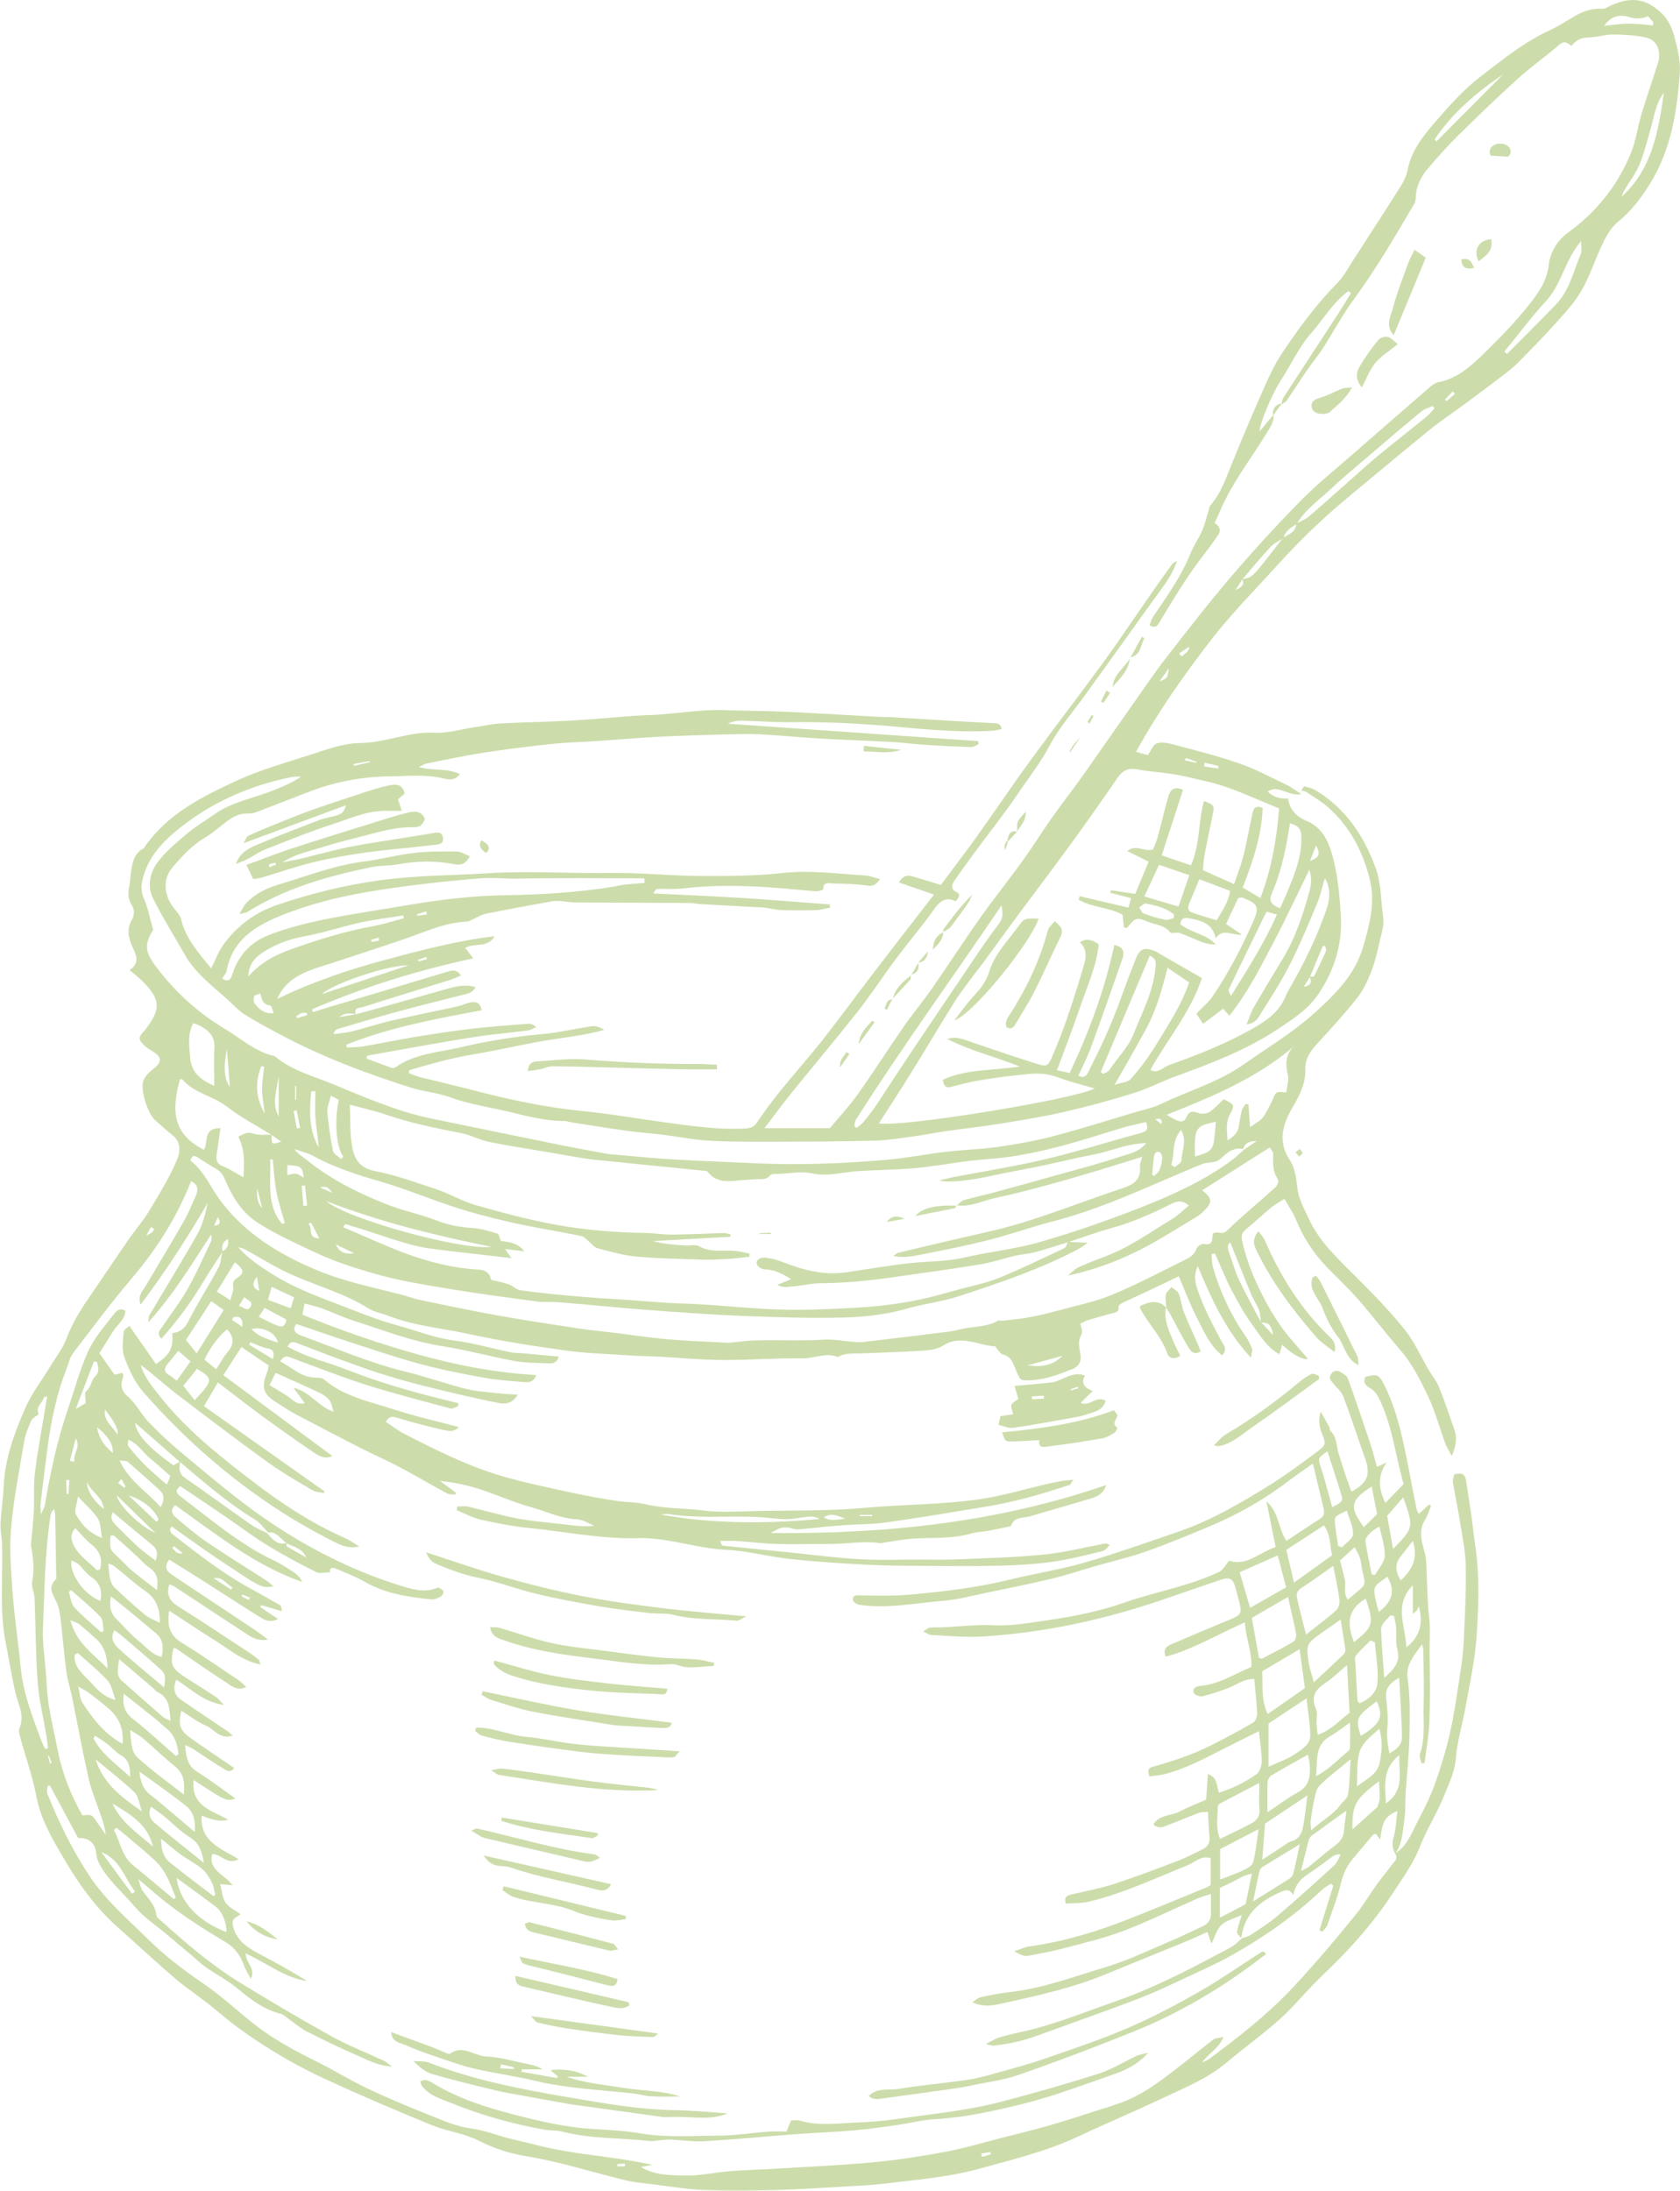 <?xml version="1.0" encoding="UTF-8"?>
<svg id="Ebene_2" data-name="Ebene 2" xmlns="http://www.w3.org/2000/svg" viewBox="0 0 207.9 271.07">
  <defs>
    <style>
      .cls-1 {
        fill: #ccddab;
      }
    </style>
  </defs>
  <g id="Ebene_1-2" data-name="Ebene 1">
    <g>
      <path class="cls-1" d="M157.6,51.34c.06.81-.33,1.41-.75,2.09-2.05,3.36-4.52,6.47-6.02,10.16-.14.36-.33.69-.53,1.1.57.4.9.89.4,1.58-.49.66-.94,1.36-1.45,2-2.14,2.72-3.93,5.67-5.71,8.63-.27.45-.46.91-1.29.47.14-.34.23-.74.44-1.05,1.7-2.52,3.49-4.98,4.63-7.84.39-.96,1.01-1.83,1.43-2.78.33-.74.51-1.54.76-2.32.1-.3.12-.68.31-.9,1.34-1.53,1.93-3.42,2.68-5.25,1.31-3.2,2.66-6.39,4.06-9.55.62-1.4,1.31-2.79,2.15-4.06,2.04-3.06,4.22-6.01,6.82-8.64.76-.77,1.28-1.79,1.88-2.71,2-3.09,4.01-6.19,5.98-9.31.37-.58.67-1.25.8-1.92.44-2.32,1.84-4.11,3.29-5.8,1.78-2.07,3.63-4.15,5.78-5.8,2.71-2.08,5.39-4.27,8.56-5.71,1.14-.52,2.18-1.25,3.28-1.86.98-.54,2-.86,3.15-.78.39.03.81-.29,1.2-.46,2.58-1.13,4.43-.73,6.3,1.13.7.7,1.18,1.75,1.44,2.72.39,1.46.79,3.02.69,4.51-.33,4.77-1.08,9.5-3.65,13.67-1.08,1.75-2.34,3.45-3.98,4.77-1.06.86-1.61,2.05-2.16,3.23-.82,1.79-1.44,3.69-2.43,5.38-.84,1.44-2.02,2.7-3.15,3.96-1.5,1.67-3.07,3.27-4.64,4.86-.57.58-1.22,1.09-1.87,1.59-1.56,1.19-3.13,2.35-4.71,3.52-1.46,1.08-2.97,2.08-4.38,3.22-3.4,2.76-6.75,5.58-10.12,8.37-2.99,2.49-5.79,5.15-8.42,8.05-2.87,3.17-5.89,6.2-8.52,9.6-3.36,4.35-6.52,8.82-9.26,13.81.53.15,1.01.29,1.45.41.42-.58.66-1.28,1.1-1.44.56-.2,1.31-.07,1.93.09,2.8.75,5.62,1.45,8.35,2.4,2.01.7,3.91,1.74,5.85,2.66.53.25,1,.63,1.77,1.12-1.69.29-2.85-1.23-4.16-.31q1,.97,2.53.85c.15,1.41,1.14,2.31,2.29,2.78,1.76.71,2.55,2.26,3.01,3.7.81,2.53,1.04,5.23,1.21,7.91.23,3.61-.76,6.8-2.74,9.77-1.29,1.93-3.17,3.13-5.03,4.37-3.92,2.6-8.28,4.25-12.67,5.85-1.74.63-3.4,1.52-5.17,2.07-2.82.88-5.68,1.66-8.56,2.32-2.62.6-5.27,1.03-7.92,1.46-2.22.36-4.46.6-6.68.92-1.42.2-2.82.49-4.24.68-1.55.21-3.1.47-4.65.51-4.03.1-8.07.12-12.11.13-2.78,0-5.56.03-8.32-.12-1.96-.11-3.89-.51-5.84-.75-1.42-.17-2.85-.26-4.26-.46-2.39-.33-4.77-.72-7.15-1.09-.22-.03-.43-.14-.64-.14-2.5.02-4.89-.66-7.29-1.22-2.33-.54-4.71-.89-6.99-1.73-1.53-.56-3.21-.68-4.77-1.17-5.6-1.77-11.09-3.84-16.28-6.62-1.48-.79-2.96-1.58-4.38-2.47-.73-.46-1.32-1.15-1.97-1.74-1.76-1.57-3.65-3-4.99-4.98-.06-.09-.12-.18-.18-.28-1.39-2.42-2.87-4.79-4.12-7.28-.84-1.66-.38-3.41.73-4.79,1.02-1.26,2.31-2.33,3.57-3.38,1.04-.86,2.22-1.56,3.33-2.34,2.16-1.51,4.75-1.93,7.14-2.88,1.2-.48,2.4-.97,3.52-1.74-.41.02-.83-.02-1.23.07-5.25,1.07-10.05,3.2-14.18,6.61-1.71,1.41-3.29,3.1-4.01,5.35-.32,1-.53,1.94-.05,3.01.5,1.14.73,2.4,1.16,3.89.06-.16.03,0-.05.12-1.05,1.72-.93,2.65.27,4.28,2.37,3.22,5.3,5.88,8.69,7.91,1.99,1.2,3.78,2.84,6.15,3.36,2.05,1.74,4.64,2.42,7.05,3.4,3.98,1.63,7.93,3.39,12.17,4.28,5.44,1.13,10.89,2.24,16.33,3.35,1.88.38,3.77.71,5.66,1.06.05.01.11.02.16.02,2.63.23,5.26.5,7.9.66,3.3.2,6.6.3,9.9.46,5.51.27,11.01.07,16.5-.41,2.45-.21,4.87-.7,7.31-.99,2.19-.25,4.4-.31,6.58-.62,2.27-.32,4.54-.73,6.75-1.31,3.44-.9,6.84-1.98,10.26-3,1.05-.31,2.16-.54,3.14-1.01,3.41-1.64,7.11-2.69,10.24-4.91,2.81-2,5.82-3.76,8.38-6.04,2.64-2.35,5.3-4.86,6.35-8.48.78-2.7,1.52-5.43.84-8.25-.84-3.49-2.45-6.58-5.17-9-.81-.72-1.77-1.28-2.68-1.89-.18-.12-.44-.14-.66-.2.13-.18.25-.35.38-.53.47.16.98.25,1.4.5,3.69,2.23,5.93,5.56,7.41,9.55.76,2.02.64,4.11.96,6.16.15.97-.22,2.04-.45,3.04-.28,1.23-.55,2.48-1.01,3.64-.46,1.16-.99,2.34-1.76,3.31-1.56,1.97-3.27,3.83-4.97,5.69-.85.92-1.49,1.85-1.45,3.19.04,1.7-.68,3.14-1.54,4.6-1.21,2.06-1.96,4.23-.36,6.61.63.94.78,2.26.92,3.44.16,1.37.82,2.48,1.36,3.68,1.34,2.97,3.68,5.08,5.92,7.32,2.09,2.09,4.16,4.22,6.01,6.52,1.21,1.51,2.01,3.36,3,5.05.41.7.96,1.35,1.26,2.1.69,1.73,1.28,3.49,1.89,5.25.32.94.23,1.93-.33,3.21-.31-.57-.61-1-.78-1.47-.74-2-1.28-4.08-2.2-5.99-.95-1.96-1.92-3.94-3.39-5.63-1.8-2.06-3.45-4.26-5.26-6.32-1.22-1.38-2.57-2.64-3.85-3.96-1.67-1.74-2.9-3.65-3.8-5.85-.34-.84-.89-1.61-1.43-2.58-.64.41-1.17.69-1.62,1.06-1.1.91-2.14,1.88-3.23,2.79-.46.38-.51.8-.39,1.32.39,1.77.97,3.46,1.73,5.12,1.17,2.56,2.52,4.99,4.36,7.12.66.77,1.33,1.54,2.07,2.4q-1.11.16-3.21-1.76c-.11.38-.2.72-.33,1.18-1.6-.89-2.44-2.4-3.41-3.73-.97-1.32-1.77-2.78-2.53-4.24-.76-1.46-1.37-3.01-2.04-4.51-.14.03-.29.07-.43.1.06.54.04,1.11.19,1.63.87,3.03,2.19,5.86,3.99,8.46.34.49.62,1.04.84,1.6.09.23-.06.56-.15,1.11-3.16-3.43-4.9-7.34-6.57-11.33-.41.88-.4,1.72-.12,2.62.73,2.32,1.88,4.44,3,6.58.26.49.9,1.07.13,1.85-1.53-1.24-2.25-2.97-3.08-4.58-.84-1.64-1.49-3.37-2.28-5.21-1.27.61-2.38,1.15-3.5,1.68-1.14.54-2.3,1.05-3.43,1.59-.22.1-.56.36-.53.49.11.66-.3.69-.75.81-1.05.27-2.09.58-3.12.89-.25.08-.49.23-.86.41.12.5.4.95.04,1.57-.32.55-.16,1.45-.03,2.16.18.94-.22,1.57-.96,1.87-1.67.67-3.36,1.32-5.2,1.4-1.31.05-1.27,0-1.78-1.19-.34-.78-.54-1.75-1.63-1.99-.27-.06-.48-.42-.71-.65-.11-.11-.18-.37-.27-.37-2.14-.11-4.23-1.51-6.43-.09-.65.42-1.55.56-2.35.61-2.59.17-5.18.25-7.77.35-.98.04-1.99-.1-2.9.46-1.46-.63-2.87.17-4.32.15-3.3-.04-6.61.22-9.91.21-2.55-.01-5.1-.26-7.66-.4-1.43-.07-2.86-.09-4.28-.19-2.52-.17-5.06-.24-7.56-.59-3.95-.55-7.91-1.16-11.81-2.01-3.41-.75-6.92-1.03-10.21-2.32-.76-.3-1.62-.42-2.3-.85-3.01-1.89-6.43-2.81-9.63-4.24-1.9-.85-3.68-1.98-5.51-2.98-.31-.17-.63-.32-1.01-.37,1.18,1.36,2.65,2.34,4.13,3.28,2.56,1.63,5.38,2.69,8.19,3.77,2.41.92,4.8,1.92,7.28,2.59,2.37.64,4.65,1.58,7.13,1.9,2.32.29,4.6.97,6.9,1.44.59.12,1.21.1,1.81.16,1.39.12,2.78.25,4.21.38-.24.86-.81.87-1.36.84-1.37-.07-2.77-.04-4.12-.29-2.96-.54-5.87-1.36-8.84-1.82-3.83-.59-7.4-1.99-11.05-3.16-1.36-.44-2.65-1.06-3.99-1.55-.65-.24-1.33-.37-2.09-.58-.11.56-.18.91-.27,1.38,4.68,1.91,9.38,3.54,14.19,4.89,4.8,1.34,9.66,2.3,14.76,2.58-.34.9-.95.93-1.54.87-1.64-.14-3.28-.24-4.9-.53-2.64-.48-5.28-.99-7.87-1.69-2.85-.76-5.66-1.72-8.47-2.63-2.29-.74-4.57-1.54-6.92-2.34-.61.83,0,1.22.61,1.44,4.27,1.55,8.45,3.38,12.89,4.46,2.55.62,5.02,1.52,7.57,2.15,1.43.35,2.93.4,4.4.57.57.07,1.15.08,1.93.13-.68,1.18-1.64,1.17-2.4,1.02-2.85-.56-5.68-1.23-8.5-1.93-1.97-.48-3.93-1.02-5.86-1.63-1.88-.59-3.73-1.28-5.58-1.95-1.64-.6-3.27-1.26-4.91-1.86-.39-.15-.85-.39-1.23.41,1.6.87,3.29,1.49,5.04,2.04,1.82.58,3.59,1.34,5.4,1.95,1.77.6,3.55,1.14,5.35,1.64,1.76.49,3.54.91,5.32,1.36,0,.12,0,.24,0,.36-.32.11-.69.37-.96.29-3.49-.94-7-1.83-10.44-2.92-3.17-1.01-6.28-2.25-9.41-3.4-.48-.18-.85-.13-1.22.5,1.45.73,2.59,2,4.38,2,.36,0,.82.04,1.07.25,2.52,2.15,5.71,2.74,8.71,3.72,2.58.84,5.24,1.43,7.95,2.16-.61.69-1.38.47-2.02.33-1.92-.44-3.83-.93-5.71-1.51-.6-.18-.93-.1-1.32.52.76.5,1.48,1.07,2.28,1.48,3.96,2.03,7.95,4.04,12.24,5.28,2.83.82,5.74,1.41,8.62,2.04,1.82.4,3.65.71,5.49,1,1.14.18,2.33.12,3.44.39,2.38.57,4.82.49,7.23.79,2.21.28,4.49.1,6.74.06,4.41-.09,8.84.02,13.22-.39,4.86-.45,9.75-.37,14.6-1.12,3.27-.51,6.39-1.57,9.62-2.17.44-.08.9-.11,1.62-.19-.28.4-.34.59-.45.63-3.38,1.14-6.81,2.12-10.34,2.7-4.11.67-8.22,1.38-12.34,1.95-1.85.26-3.74.23-5.6.37-1.79.14-3.57.35-5.36.5-.31.03-.63-.11-.95-.18-.85-.17-1.2-.1-2.41.63,14.28.13,28.03-1.3,41.51-5.94-.34,1.05-1.06,1.41-1.82,1.64-2.52.76-5.05,1.47-7.57,2.22-.88.26-2.02,0-2.4,1.23-.96.2-1.92.41-2.88.59-.64.12-1.32.11-1.94.29-2.46.75-5,.49-7.5.68-1.09.08-2.17.29-3.25.45-.22.03-.44.11-.65.08-2.12-.29-4.23.13-6.35.12-2.1-.02-4.2.06-6.3,0-1.7-.05-3.38-.26-5.08-.38-.64-.04-1.29,0-2.06,0,.17.32.24.57.33.58,2.71.29,5.43.54,8.14.82,2.89.29,5.77.68,8.67.85,2.48.15,4.97.05,7.45.05,1.58,0,3.17.04,4.75-.02,3.58-.15,7.16-.24,10.72-.59,2.5-.25,4.96-.88,7.44-1.34.2-.04.4-.07.75.15-.29.26-.55.67-.89.75-2.06.5-4.13,1.04-6.23,1.33-2.17.3-4.38.43-6.57.48-3.23.08-6.47.04-9.71.02-2.29-.01-4.59-.02-6.88-.15-3.12-.17-6.24-.37-9.35-.7-2.65-.29-5.27-1.03-7.92-1.14-3.25-.15-6.32-1.24-9.54-1.41-.22-.01-.44-.05-.66-.04-4.77.22-9.43-.77-14.14-1.25-2.01-.2-4-.59-5.97-1.03-1.02-.23-1.98-.77-2.96-1.16.02-.15.04-.3.07-.46.44,0,.91-.08,1.33.01,2.08.48,4.13,1.1,6.22,1.49,1.94.36,3.92.49,5.88.73,1.14.14,2.28.3,3.52.14-.72-.28-1.43-.76-2.17-.79-2.02-.1-3.81-.99-5.7-1.52-2.2-.61-4.31-1.57-6.5-2.27-1.5-.48-3.06-.78-4.72-.96.66.49,1.31.98,1.97,1.46-.03.08-.05.15-.08.23-.34-.04-.73.01-1.01-.14-2.01-1.09-3.98-2.25-6-3.32-1.54-.82-3.15-1.5-4.71-2.3-2.68-1.37-5.35-2.76-8.01-4.17-.73-.38-1.4-.86-2.11-1.28-1.97-1.19-2.23-1.92-1.41-4.03.08-.2.09-.42.16-.73-1.08-.73-2.15-1.46-3.37-2.29-.76,1.18-1.46,2.26-2.25,3.48,4.51,3.35,8.94,6.63,13.51,10.02-1.03.42-1.74-.06-2.36-.48-2.1-1.42-4.16-2.89-6.21-4.38-1.85-1.36-3.66-2.77-5.61-4.25-.59,1-1.1,1.87-1.72,2.93,5,3.53,9.95,7.03,14.9,10.53-.01.08-.03.16-.04.23-.47-.11-1.01-.11-1.41-.34-1.87-1.11-3.76-2.19-5.52-3.46-3.82-2.76-7.58-5.6-11.32-8.47-1.5-1.15-2.9-2.45-4.44-3.6.47,1.61,1.54,2.83,2.54,4.08,3.1,3.89,6.95,6.98,10.86,9.99,3.7,2.86,7.57,5.46,11.88,7.36.52.23.98.57,1.78,1.05-1.29.25-2.09-.08-2.83-.44-6.13-3.02-11.7-6.9-16.77-11.44-2.53-2.26-4.92-4.71-7.16-7.26-1.05-1.2-1.76-2.79-2.33-4.31-.34-.93-.16-2.07-.08-3.11.02-.29.51-.54.71-.74,1.18,1.69,2.23,3.21,3.29,4.72,1.74-1.16,2.16-1.97,2.02-3.83.93-.08,1.52-.55,1.99-1.46,1.14-2.26,2.52-4.4,3.72-6.63.32-.59.33-1.34.48-2.02.6-.29.8-.75.71-1.54-.76.43-.8.96-.67,1.57-.78,1.21-1.6,2.39-2.33,3.63-1.51,2.55-3.26,4.91-5.25,7.15-.64-.66-.18-1.06.11-1.49,1.05-1.55,2.21-3.04,3.13-4.66,1.08-1.9,1.96-3.91,2.9-5.89.11-.23.08-.53.01-.85-2.42,3.72-4.72,7.5-7.78,10.87.06-.31.03-.68.18-.94,1.96-3.33,4.01-6.62,5.91-9.99.66-1.16.98-2.51,1.27-3.86-2.51,4.3-5.18,8.46-8.3,12.58-.4-1.11.23-1.64.59-2.25,1.59-2.69,3.21-5.36,4.76-8.07.57-.99,1-2.07,1.47-3.11.33-.73.34-1.39-.57-1.84-1.75,4.45-4.25,8.39-7.33,12.01-2.55,3-4.91,6.17-7.3,9.3-.38.5-.51,1.19-.75,1.8-1.25,3.18-1.94,6.5-2.39,9.88-.31,2.33-.59,4.66-.87,7-.03.27.02.55.05,1.23.27-.6.45-.84.49-1.1.67-4,1.5-7.96,2.82-11.81.84-2.43,1.48-4.94,2.54-7.26.75-1.65,2.02-3.08,3.14-4.54.27-.36.7-.94,1.47-.47-.06,1.12-1.01,1.72-1.54,2.56-.55.88-1.1,1.76-1.68,2.68.62.88,1.25,1.77,1.88,2.67.35-.09.65-.16.98-.24.04.2.14.39.09.51-.42.93-.18,1.81.51,2.38,1.15.96,1.74,2.33,2.77,3.36,1.12,1.13,2.27,2.24,3.49,3.26,2.64,2.22,5.28,4.45,8.02,6.54,3.67,2.81,7.59,5.25,11.76,7.24,2.46,1.18,5.03,2.2,7.64,3.01,1.46.45,3.07,1,4.69.29.17-.07.58.21.74.43.07.1-.12.56-.29.65-.37.2-.83.41-1.23.37-2.84-.3-5.66-.71-8.21-2.18-1.13-.65-2.37-1.11-3.58-1.62-.34-.14-.8-.24-.71.44-.58,0-1.26.21-1.72-.02-2.05-1.03-4.09-2.11-6.04-3.31-1.81-1.11-3.51-2.4-5.26-3.6-1.8-1.23-3.61-2.44-5.52-3.73-.4.35-.76.69.02,1.28,3.73,2.8,7.25,5.88,11.52,7.9.89.42,1.72.97,2.55,1.51.42.27.76.66.99,1.17-5.92-2.07-10.71-5.96-15.7-9.5-.79.73-.26,1.23.16,1.59,1.25,1.07,2.51,2.14,3.87,3.06,2.36,1.6,4.79,3.09,7.19,4.64.3.19.56.45.93.74-1.2.28-1.62.11-4.44-1.76-1.37-.91-2.74-1.81-4.09-2.75-1.34-.93-2.66-1.89-4.05-2.88-.39.36-.19.74.18,1.02,3.04,2.36,6.06,4.75,9.46,6.6,1.25.68,2.49,1.38,3.72,2.1.16.09.25.32.24.76-.84-.25-1.68-.5-2.52-.75-.05.08-.09.15-.14.23.69.47,1.39.93,2.2,1.48-.91.49-1.6.16-2.16-.19-2.28-1.4-4.52-2.88-6.78-4.32-1.47-.94-2.96-1.86-4.52-2.83-.58.72-.43,1.35.25,1.81,3.46,2.32,6.94,4.61,10.41,6.92.47.32.92.67,1.56,1.15-1.38.27-2.18-.38-2.99-.91-2.89-1.87-5.75-3.78-8.63-5.67-.17-.11-.38-.16-.58-.25-.41,1.29.03,2.08,1.14,2.77,2.97,1.85,5.88,3.81,8.81,5.73.41.27.79.58,1.17.89.06.05.05.2.13.53-2.28-.46-3.9-1.92-5.69-3.03-1.85-1.14-3.65-2.37-5.58-3.62-.29,1.78.02,3.02,1.52,3.94,2.43,1.49,4.78,3.13,7.15,4.72.29.19.52.48.86.79-1.16.53-1.86-.17-2.54-.61-2.08-1.34-4.1-2.77-6.15-4.16-.08-.05-.21-.03-.32-.04-.42,2.06-.25,2.49,1.51,3.63,1.25.81,2.52,1.58,3.75,2.4.3.2.52.51.99.99-2.53-.35-4.04-1.96-5.9-3.13-.46,1.16-.22,1.94.66,2.54,1.9,1.3,3.82,2.58,5.73,3.87.17.12.31.27.6.51-1.57.54-2.28-.79-3.29-1.22-1.09-.46-2.05-1.22-3.07-1.85-.41,1.7-.21,2.41,1.11,3.35,1.78,1.27,3.59,2.47,5.43,3.73-.45.7-1.02.26-1.41.03-1.22-.72-2.37-1.54-3.56-2.31-.3-.2-.64-.34-1.1-.58.11,1.45.27,2.59,1.54,3.37,1.61.99,3.12,2.16,4.69,3.27-.92.31-1.24.22-2.74-.72-.8-.5-1.59-1.02-2.44-1.57-.36,3.23,2.25,3.76,4.28,4.91q-1.17.4-3.28-.51c-.24,3.21,2.34,4.05,4.57,5.39-1.45.8-2.17-.68-3.26-.62-.54,1.93,1.43,2.46,2.52,3.85-.64-.06-.97-.09-1.54-.14.22.82.25,1.68.66,2.28.41.6,1.18.95,1.86,1.45-.34.25-.77.42-.91.71-.14.31-.05.77.07,1.12.5,1.48,1.7,2.29,3,2.99,2.05,1.09,4.1,2.19,6.07,3.45-2.81-.43-5.02-2.25-7.59-3.42-.03,1.17,1.28,1.86.63,3.13-.29-.56-.65-1.09-.86-1.68-.44-1.24-1.12-2.17-2.3-2.88-3.06-1.81-6.05-3.74-8.76-6.06-.58-.5-1.16-.99-2.02-1.73.25.69.31,1.11.53,1.43.67.98,1.61,1.79,1.73,3.1.02.22.33.43.53.61,3.1,2.79,6.27,5.52,9.84,7.71,3.69,2.26,7.41,4.47,11.2,6.57,2.11,1.17,4.37,2.05,6.56,3.07.27.13.49.34,1.01.72-1.79-.09-3.03-.83-4.3-1.38-2.12-.9-4.19-1.92-6.25-2.96-.77-.39-1.43-.98-2.14-1.48-.36-.25-.69-.61-1.09-.71-2.04-.51-3.68-1.74-5.21-3.03-1.23-1.04-2.63-1.75-3.93-2.65-.67-.46-1.26-1.04-1.88-1.56-1-.84-2.01-1.68-3.01-2.53-1.38-1.17-2.94-2.19-4.09-3.56-1.43-1.71-3.2-3.15-4.27-5.14-.22-.41-.38-.9-.42-1.36-.12-1.25-.91-1.99-2.24-1.91-1.15-2.14-2.32-4.32-3.49-6.49-.09,0-.19.01-.28.02-.02.32-.15.68-.05.94,1.42,3.56,3.07,6.97,5.21,10.2,2.01,3.04,4.71,5.33,7.25,7.84,2.15,2.13,4.56,3.93,7.06,5.64,2.29,1.57,4.31,3.54,6.53,5.22,2.27,1.72,4.79,3.05,7.34,4.31,2.06,1.02,4.01,2.25,6.09,3.24,2.52,1.2,5.1,2.28,7.7,3.31,1.68.67,3.38,1.45,5.14,1.68,1.9.25,3.61,1,5.43,1.4,1.49.33,2.97.75,4.46,1.06,1.5.31,3.02.57,4.54.77,2.71.37,5.43.69,8.15,1.3-.46.08-.92.17-1.44.26,1.71,1.05,3.61,1.01,5.42,1.06,1.85.05,3.7-.39,5.56-.54,1.85-.15,3.7-.18,5.56-.3,4.11-.25,8.23-.43,12.32-.81,3-.28,5.98-.76,8.94-1.31,2.2-.41,4.35-1.06,6.52-1.62,2.02-.51,4.05-1,6.05-1.57,1.95-.55,3.88-1.19,5.81-1.81,1.15-.36,2.31-.71,3.43-1.13,2.45-.92,4.53-2.48,6.57-4.06,1.57-1.21,3.09-2.47,4.66-3.68.25-.19.67-.18,1.25-.32-.61,1.52-1.9,2.05-2.63,3.15.31-.15.65-.26.92-.46,3.74-2.8,7.41-5.65,10.6-9.12,2.61-2.83,5.09-5.74,7.5-8.73.92-1.14,1.67-2.43,2.53-3.63.61-.85,1.28-1.64,1.9-2.48.3-.41.86-.77.42-1.42,0,0-.02,0-.02,0,1.57-.94,2.09-2.64,2.88-4.11.78-1.45,1.51-2.94,2.06-4.48.72-2.01,1.35-4.07,1.83-6.15.53-2.3.86-4.64,1.22-6.97.23-1.47.45-2.94.52-4.42.15-3.13.31-6.27.26-9.4-.03-1.85-.43-3.7-.72-5.54-.25-1.62-.6-3.23-.87-4.85-.05-.3.09-.64.15-.99.8-.24,1.34-.16,1.48.76.22,1.51.47,3.02.68,4.53.16,1.14.27,2.29.44,3.42.57,3.85.44,7.73.16,11.57-.21,2.87-.86,5.72-1.36,8.57-.37,2.1-1.03,4.17-1.19,6.28-.12,1.64-.8,2.97-1.37,4.42-.9,2.28-2.24,4.34-3.13,6.63-.79,2.01-2.12,3.82-3.32,5.66-2.45,3.74-5.41,7.04-8.66,10.11-1.82,1.72-3.39,3.71-5.24,5.39-2.11,1.91-4.46,3.57-6.63,5.41-2.39,2.03-5.26,3.15-8.02,4.46-3.37,1.6-6.82,3.04-10.19,4.63-3.99,1.89-8.24,2.92-12.47,4.08-3.9,1.07-7.89,1.36-11.86,1.85-1.58.19-3.18.25-4.78.34-2.85.16-5.71.36-8.56.44-2.95.07-5.92.1-8.87-.01-2.02-.08-4.04-.43-6.05-.68-1.2-.15-2.41-.24-3.58-.52-4.1-.99-8.14-2.3-12.29-2.98-2.16-.35-4.03-.98-5.95-1.95-1.79-.9-3.9-1.14-5.77-1.9-4.37-1.79-8.72-3.65-13.01-5.62-3.89-1.78-7.57-3.96-11.02-6.49-1.23-.9-2.37-1.92-3.57-2.86-1.42-1.11-2.92-2.12-4.28-3.29-2.37-2.03-4.65-4.17-6.99-6.24-2.74-2.43-4.84-5.39-6.66-8.5-1.42-2.42-2.86-4.85-3.4-7.72-.45-2.41-1.3-4.75-1.95-7.13-.11-.42-.28-.94-.13-1.28.67-1.55-.14-2.87-.48-4.3-.49-2.08-.81-4.2-1.23-6.3-.8-4.05-.31-8.14-.45-12.21-.03-.81-.23-1.63-.19-2.44.07-1.53.33-3.05.39-4.58.13-3.42,1.3-6.58,2.62-9.64.83-1.94,2.18-3.66,3.28-5.48.65-1.08,1.46-2.1,1.89-3.26.78-2.15,2.04-3.99,3.31-5.84,1.49-2.16,2.94-4.35,4.43-6.5.78-1.12,1.7-2.16,2.4-3.32,1.27-2.1,2.58-4.2,3.53-6.45.34-.8.57-2.17-.54-3.02-.74-.57-1.4-1.22-2.12-1.82-.96-.8-1.97-3.9-1.48-5.01.24-.56.76-1.05,1.25-1.43,1.01-.78,1.03-1.4-.05-2.08-.37-.23-.77-.45-1.08-.75-.83-.79-.81-1.03.05-1.93.11-.12.19-.27.29-.4,1.7-2.28,1.58-3.48-.61-5.66-.46-.46-.97-.85-1.58-1.37,1.21-.83.9-1.72.41-2.75-.51-1.09-.84-2.26-.14-3.46.34-.6.38-1.24-.03-1.88-.48-.74-.42-1.56-.26-2.39.1-.54.11-1.09.19-1.64.18-1.13.33-2.29,1.52-2.91.09-.05.14-.16.2-.25,2.78-3.99,6.89-6.08,11.15-8.06,3.1-1.45,6.37-2.33,9.59-3.39,1.92-.63,3.93-1.34,5.9-1.36,3.16-.04,6.06-1.45,9.24-1.28,1.61.08,3.24-.43,4.87-.67,1.08-.16,2.16-.41,3.25-.47,2.92-.16,5.84-.2,8.76-.36,2.62-.15,5.23-.4,7.85-.59,1.05-.08,2.1-.08,3.14-.16,1.97-.16,3.93-.41,5.9-.53,1.18-.07,2.37,0,3.55.03,2.19.05,4.38.08,6.56.18,3.71.18,7.42.41,11.13.61.5.03,1,0,1.49.04,4.22.25,8.43.53,12.65.74.51.03.86.03,1,.73-.41.08-.81.2-1.22.22-3.54.19-7.05-.07-10.57-.4-4.76-.45-9.54-.74-14.33-.67-2.02.03-4.04-.14-6.06-.19-.56-.01-1.13.09-1.68.38,10.31.72,20.63,1.44,30.94,2.15.02.13.04.26.06.39-.3.12-.61.36-.9.35-1.92-.06-3.85-.15-5.77-.28-1.32-.08-2.63-.27-3.94-.34-3.13-.17-6.27-.28-9.4-.46-2.35-.14-4.69-.38-7.03-.5-1.46-.07-2.93-.02-4.39.02-2.68.07-5.37.14-8.05.28-2.56.13-5.12.35-7.68.53-1.87.12-3.75.16-5.61.36-2.83.3-5.66.64-8.47,1.08-2.38.37-4.74.88-7.11,1.35-.23.05-.44.2-.92.43,1.82.51,3.52.09,5.08.88-.65.86-1.47.66-2.07.52-2.19-.53-4.4-.28-6.59-.25-3.37.04-6.66.64-9.82,1.84-2.19.83-4.37,1.7-6.56,2.53-.35.13-.75.25-1.11.23-1.19-.06-2.1.49-2.99,1.2-.81.65-1.62,1.32-2.52,1.86-1.54.92-2.7,2.22-3.85,3.53-1.26,1.43-1.2,3.42.11,5.11.33.43.77.86.89,1.36.58,2.44,2.2,4.21,3.73,6.1.54-1.06.93-2.15,1.59-3.04,1.67-2.25,3.85-3.88,6.52-4.79,4.16-1.42,8.4-2.47,12.78-3.07,4.44-.61,8.9-.6,13.35-.87,5.18-.32,10.34.05,15.51-.03,3.57-.05,7.15.35,10.73.37,3.41.02,6.85,0,10.23-.37,3.45-.38,6.82.1,10.22.3.58.03,1.14.28,1.85.47-.47.6-.78.9-1.54.79-1.41-.21-2.86-.22-4.29-.27-.51-.02-1.21-.26-1.2.72,0,.08-.58.26-.88.25-1.04-.06-2.08-.18-3.12-.27-4.45-.41-8.91-.6-13.37-.08-1.02.12-2.07.03-3.1.06-.19,0-.37.15-.54.56,3.62.18,7.23.33,10.85.55,3.66.23,7.31.54,10.97.81.01.13.02.26.03.4-.57.1-1.14.28-1.71.3-1.42.04-2.85.05-4.27,0-.71-.02-1.41-.22-2.11-.3-.53-.06-1.07-.06-1.61-.09-2.14-.12-4.27-.23-6.41-.36-.38-.02-.76-.12-1.14-.13-4.8-.03-9.61-.05-14.41-.07-.38,0-.76-.09-1.13-.11-.49-.03-.99-.13-1.46-.05-2.8.49-5.6,1.01-8.39,1.57-.5.1-.96.41-1.44.62-.29.12-.58.33-.87.34-2.1.09-4.02.79-5.97,1.52-3.39,1.26-6.86,2.32-10.29,3.47-1.45.49-2.96.87-4.31,1.56-1.23.63-2.29,1.6-2.89,3.02,4.28-2.08,8.74-3.59,13.3-4.82,4.49-1.2,8.97-2.39,13.59-2.94-.84,1.53-2.5.76-3.63,1.45.29.37.55.71,1,1.29-7.01,1.51-13.59,3.56-19.95,6.31.03.12.06.23.1.35.6-.19,1.2-.39,1.8-.57,2.15-.64,4.31-1.27,6.46-1.92,2.7-.81,5.4-1.63,8.09-2.43.66-.2,1.36-.53,1.97.38-.46.19-.88.41-1.33.55-3.61,1.12-7.23,2.22-10.84,3.37-.34.11-1.16.03-.82.88q-1.32-.3-2.06.34c.7-.12,1.38-.23,2.06-.34,1.78-.49,3.56-.97,5.34-1.47,1.95-.54,3.89-1.11,5.84-1.65,1.14-.31,2.28-.64,3.61-.24-.35.7-.87.78-1.39.91-2.87.73-5.74,1.44-8.6,2.22-2.38.65-4.75,1.37-7.11,2.07-.19.06-.35.23-.46.62.76-.11,1.54-.16,2.28-.35,1.65-.41,3.27-.95,4.92-1.33,2.71-.63,5.44-1.16,8.16-1.76.48-.1.93-.34,1.41-.45.68-.15,1.35-.18,1.56.94-5.68,1.04-11.36,2.11-16.75,4.25.01.12.03.24.04.35.67-.04,1.35-.02,2.01-.13,2.11-.36,4.2-.8,6.3-1.15,2.38-.39,4.76-.76,7.15-1.04,2.34-.27,4.69-.43,7.03-.62.3-.02.6.09.98.41-.36.15-.7.38-1.07.43-2.23.29-4.48.47-6.7.82-3.62.57-7.22,1.24-10.82,1.87-.79.14-1.57.28-2.36.43-.02.12-.04.23-.07.35,1.05.39,2.1.79,3.16,1.17.13.04.34-.03.46-.11,2.38-1.68,5.26-1.81,7.95-2.44,3.41-.8,6.88-1.36,10.39-1.67,2.01-.18,3.99-.68,5.99-.96.47-.07.99.16,1.48.46-2.65.75-5.37.97-8.03,1.45-2.74.5-5.47,1.13-8.22,1.59-2.7.45-5.3,1.18-7.9,1.96,0,.12-.02.24-.02.36.46.17.91.37,1.39.49,2.23.56,4.47,1.08,6.7,1.66,4.44,1.15,8.92,2.1,13.5,2.55,3.49.34,6.95.97,10.42,1.43,3.21.43,6.41.9,9.67.71.6-.04.99-.17,1.36-.71.91-1.35,1.89-2.67,2.91-3.93,1.69-2.1,3.49-4.1,5.16-6.22,2.17-2.76,4.24-5.59,6.37-8.38,2.43-3.17,4.88-6.33,7.49-9.7-1.51-.52-2.87-1-4.34-1.5.74-1.31,1.65-.73,2.48-.51.84.23,1.67.51,2.71.82,1.53-2.06,3.1-4.1,4.59-6.19,2.2-3.08,4.31-6.23,6.54-9.28,2.94-4.03,5.99-7.98,8.93-12.01,2.04-2.8,3.95-5.68,5.93-8.52.84-1.21,1.71-2.42,2.57-3.61.15-.21.37-.36.65-.47-.43,1.34-1.18,2.48-2.01,3.6-1.88,2.55-3.7,5.14-5.55,7.71-1.25,1.74-2.5,3.47-3.75,5.21-1.5,2.09-3.24,4.05-4.43,6.3-1.13,2.14-2.61,4-3.94,5.98-1.62,2.4-3.44,4.67-5.16,7.01-.91,1.24-1.82,2.48-2.69,3.74-.32.47-.53,1.02.21,1.38.65.32.32.69-.04,1.18-1.22-.63-1.97-.03-2.73,1.04-1.45,2.05-3.1,3.97-4.61,5.98-1.63,2.18-3.12,4.47-4.8,6.61-2.66,3.38-5.44,6.67-8.14,10.01-1.09,1.35-2.12,2.75-3.4,4.42h8.09c1.05-1.25,2.35-2.64,3.45-4.18,1.95-2.73,3.74-5.57,5.66-8.33,1.12-1.62,2.4-3.14,3.52-4.75,2.04-2.93,3.98-5.94,6.04-8.85,1.68-2.37,3.51-4.64,5.21-7,1.25-1.73,2.38-3.56,3.61-5.31,1.1-1.56,2.28-3.07,3.4-4.62,1.03-1.42,2.02-2.87,3.02-4.3,1.2-1.71,2.39-3.42,3.6-5.13,1.35-1.91,2.66-3.86,4.09-5.71,2.66-3.42,5.32-6.86,8.14-10.15,2.73-3.19,5.58-6.3,8.52-9.29,2.03-2.07,4.31-3.89,6.5-5.81,3.18-2.78,6.37-5.55,9.56-8.32.28-.24.64-.48,1-.55,2.22-.44,3.86-1.84,5.39-3.32,2.08-2.03,4.13-4.11,5.92-6.39,1.07-1.36,2.1-2.81,2.33-4.76.18-1.58,1.03-3.07,2.48-4.11,2.57-1.85,4.71-4.2,6.28-6.9.93-1.6,1.75-3.35,2.13-5.29.53-2.67,1.55-5.24,2.35-7.86.16-.52.39-1.04.42-1.57.08-1.26-.47-2.2-1.68-2.46-1.32-.28-2.7-.35-4.05-.36-.98,0-1.96.35-2.94.36-.9,0-1.57.29-2.17,1.05-.48-.37-.89-.69-1.52-.14-1.65,1.44-3.46,2.7-5.09,4.17-2.53,2.29-4.99,4.67-7.42,7.06-1.29,1.27-2.5,2.63-3.68,4.01-.87,1.01-1.5,2.17-1.55,3.57-.01.32-.08.68-.24.95-2.34,3.97-4.66,7.95-7.39,11.68-1.45,1.97-2.61,4.16-3.94,6.22-.56.87-1.24,1.66-1.83,2.52-.87,1.26-1.7,2.56-2.56,3.82-.14.2-.4.32-.6.48l-.07-.06c.08-.26.1-.55.24-.76,2.29-3.52,4.59-7.02,6.88-10.54.51-.79.99-1.6,1.48-2.4-.1-.08-.21-.16-.31-.24-1.9,1.36-3.06,3.44-4.57,5.15-1.54,1.74-2.53,3.95-3.82,5.93-1,1.53-2.61,5.25-2.61,6.28.59-.7,1.16-1.39,1.73-2.07l.08.08ZM35.47,190.96c-.73-.52-1.21-1.46-2.31-1.35-.52-.53-.96-1.2-1.58-1.57-3.37-2.03-6.31-4.62-9.31-7.14-1.81-1.58-3.61-3.15-5.55-4.85.13,1.43,1.71,3.11,4.74,5.26.27-.15.56-.31.84-.47-.13.78-.22,1.47.6,2.03,2.74,1.89,5.43,3.87,8.16,5.78.61.43,1.33.7,1.99,1.05.65.73,1.25,1.56,2.43,1.21,0,.15-.06.39,0,.43.8.47,1.62.92,2.43,1.37-.5-1.11-1.56-1.31-2.46-1.76ZM162.04,120.84c.2-.01.52.05.57-.04.52-1.01,1-2.03,1.46-3.06.08-.18-.04-.44-.06-.66-.1-.02-.2-.04-.3-.05-.54,1.28-1.08,2.57-1.61,3.86-.26.41-.51.82-.77,1.23.83-.16,1.09-.59.72-1.28ZM153.72,71.69c.38-.12.83-.16,1.13-.39.47-.37.87-.85,1.24-1.32.92-1.14,1.8-2.31,2.71-3.46.71-.42,1.58-.7,1.62-1.74.51-.28,1.09-.49,1.53-.86,1.63-1.38,3.22-2.81,4.82-4.23,1.24-1.09,2.45-2.21,3.72-3.26,2.01-1.66,4.06-3.26,6.08-4.9.35-.29.63-.67.94-1.01-.07-.09-.13-.19-.2-.28-.47.21-1.01.34-1.4.66-2.12,1.74-4.21,3.52-6.29,5.31-1.7,1.45-3.43,2.88-5.06,4.41-1.42,1.34-3.09,2.46-4.09,4.22-.7.42-1.42.83-1.63,1.73-.53.35-1.16.62-1.58,1.07-1.22,1.31-2.36,2.7-3.53,4.06-.28.44-.55.88-.83,1.32.55-.31,1.21-.56.82-1.33ZM156.06,163.61c.5.53,1,1.06,1.49,1.59-.08-.52-.22-1.01-.53-1.33-.2-.2-.64-.17-.98-.24-.07-.52-.06-1.06-.24-1.54-.25-.66-.68-1.25-.95-1.9-.89-2.14-1.73-4.29-2.6-6.45-.47.32-.3.8-.14,1.26.4,1.13.72,2.3,1.23,3.39.84,1.77,1.8,3.48,2.71,5.21ZM33.61,140.4c0,1.24,0,1.25,1.19.86-.45-.31-.83-.58-1.21-.84-1.86-1.16-3.82-2.17-5.54-3.51-1.71-1.34-4.02-1.61-5.46-3.33-.05-.06-.21-.04-.31-.06-1.31,4.65-.4,7.01,2.95,8.75.6-.84-.22-2.71,2.05-2.68-.16,1.11-.27,2.07-.44,3.02-.13.76-.13,1.36.78,1.71.85.33,1.63.87,2.51,1.36.1-1.74.19-3.41-.64-5.04.67-.33,1.13-.64,1.89-.37.67.24,1.49.1,2.23.13ZM153.84,142.16c-1.03-.18-1.8.27-2.5.96-.25.25-.55.5-.88.6-.55.16-1.17.1-1.69.31-6.07,2.47-11.95,5.4-18.34,7.06-2.7.7-5.34,1.64-8.04,2.33-2.7.69-5.44,1.23-8.18,1.77-1.13.22-2.29.5-3.68.22.34-.22.45-.35.59-.39,2.02-.49,4.05-.96,6.07-1.44,3.14-.75,6.32-1.36,9.39-2.31,4.17-1.29,8.25-2.89,12.4-4.27,1.36-.45,2.23-1.08,2.09-2.65-.03-.33.15-.69.27-1.21-1.91.59-3.61,1.13-5.33,1.65-2.05.61-4.1,1.22-6.16,1.78-2.16.58-4.33,1.17-6.52,1.62-1.65.34-3.21,1.21-4.97.94l.03.04c.29-.23.55-.57.88-.67,1.21-.35,2.45-.6,3.66-.93,2.85-.77,5.69-1.56,8.54-2.36,2.43-.68,4.88-1.31,7.27-2.13.95-.33,2.1-.44,3.12-1.64-2.51.07-4.44,1.03-6.49,1.41-2.1.39-4.17.92-6.26,1.36-2.15.45-4.31.81-6.46,1.29-2.4.54-5.43.91-6.4.56.75-.18,1.26-.32,1.77-.42,3.01-.56,6.03-1.08,9.02-1.69,2.04-.42,4.06-.93,6.07-1.48,2.69-.73,5.35-1.56,8.05-2.27.82-.21.96-.56.67-1.36-1.09.26-2.16.46-3.19.78-4.76,1.49-9.52,3.01-14.5,3.62-1.42.17-2.85.24-4.27.41-2.21.28-4.41.69-6.63.89-2.4.22-4.82.21-7.23.38-1.83.13-3.6.69-5.51.27-1.29-.29-2.71,0-4.08.06-.38.01-.93-.05-1.1.17-.53.65-1.2.43-1.83.49-.6.05-1.21.07-1.81.13-1.49.14-2.99.39-4.09-1.04-.1-.13-.39-.13-.59-.15-4.41-.45-8.83-.88-13.24-1.33-.6-.06-1.2-.15-1.79-.24-1.46-.24-2.91-.5-4.37-.75-2.37-.41-4.75-.76-7.11-1.24-1.12-.23-2.16-.82-3.28-1.05-3.2-.64-6.39-1.26-9.48-2.33-1.37-.47-2.79-.78-4.44-1.22.08,1.85,0,3.46.26,5.02.25,1.52.82,2.78,2.77,3.17,2.62.51,5.16,1.43,7.7,2.28,1.66.56,3.2,1.49,4.87,1.96,3.26.93,6.55,1.81,9.88,2.42,3.66.67,7.39.96,11.12,1.02,1.09.02,2.18.21,3.26.2,2.13-.02,4.27-.13,6.4-.19.28,0,.56.11.85.17,0,.1,0,.19-.01.29-3.2.18-6.4.36-9.6.54,1.35.37,2.71.46,4.06.54.55.03,1.22-.16,1.64.08,1.46.85,3.02.44,4.53.59.59.06,1.16.23,1.74.34-.01.13-.02.25-.03.38-.81.09-1.61.21-2.42.26-1.1.06-2.21.13-3.31.1-2.75-.09-5.52-.13-8.26-.38-1.63-.15-3.23-.63-4.82-1.03-.37-.1-.66-.51-.99-.78-.32-.25-.62-.65-.98-.73-2.89-.59-5.82-1.04-8.7-1.69-2.51-.57-5.02-1.22-7.46-2.04-2.8-.93-5.53-2.07-8.38-2.91-2.93-.86-5.88-1.75-8.59-3.24-.73-.41-1.58-.59-2.38-.88.44.65,1.06.97,1.59,1.4,2.98,2.41,6.38,4.08,9.91,5.47,1.98.78,4.1,1.19,6.08,1.96,1.47.58,2.94.84,4.5.94,1.02.06,2.04.39,3.03.69.2.06.28.56.43.9.93.18,2.01.13,2.9,1.29-.95-.11-1.63-.19-2.37-.28.22.31.38.55.79,1.13-1.52-.18-2.69-.31-3.86-.45-2.23-.26-4.48-.49-6.7-.82-1.08-.16-2.14-.47-3.19-.78-1.46-.44-2.9-.95-4.35-1.41-.82-.26-1.65-.5-2.47-.76-.09.13-.18.26-.27.38.2.09.39.18.59.26,2.47,1.04,4.9,2.18,7.41,3.09,2.84,1.02,5.78,1.75,8.83,1.91.88.05,1.37.52,1.48,1.26.78.19,1.48.31,2.14.54.54.19,1,.69,1.54.76,2.28.31,4.58.54,6.87.74,2.13.19,4.27.31,6.41.45,2.17.14,4.33.37,6.51.43,4.05.11,8.08.62,12.12.75,3.13.1,6.28-.04,9.41-.21,3.12-.18,6.23-.55,9.27-1.3,1.23-.3,2.44-.65,3.66-.98,1.63-.45,3.32-.77,4.88-1.4,2.76-1.13,5.45-2.43,8.15-3.71.22-.1.3-.51.45-.77.75.03,1.5.07,2.43.11-.44.3-.77.58-1.15.77-4.71,2.5-9.74,4.19-14.78,5.84-2.07.68-4.28.92-6.37,1.52-2.56.74-5.18,1.05-7.8,1.12-4.23.11-8.47-.03-12.7-.2-3.96-.16-7.91-.45-11.86-.75-3.56-.27-7.1-.64-10.66-.93-.93-.08-1.89.02-2.81-.1-3.53-.47-7.06-.93-10.56-1.51-3.19-.53-6.4-1.02-9.5-1.91-2.5-.72-5.01-1.51-7.41-2.65-2.43-1.15-4.88-2.23-7.15-3.7-1.99-1.29-3.1-3.19-3.99-5.25-.26-.6-.51-1.03-1.07-1.35-.8-.46-1.57-.98-2.36-1.47-.41-.25-.72-.25-.87.42,1.05.8,1.79,1.89,2.49,3.08,3.03,5.17,7.79,8.22,13.17,10.47,3.3,1.38,6.79,2.09,10.24,2.97.85.22,1.67.53,2.52.71,3.16.66,6.33,1.33,9.51,1.9,3.29.59,6.6,1.09,9.91,1.6,1.46.22,2.94.36,4.41.54,2.23.27,4.45.61,6.68.82,2.19.2,4.4.26,6.6.38.38.02.77.08,1.15.05.97-.07,1.94-.24,2.91-.27,2.96-.11,5.93.07,8.89-.11,1.19-.07,2.39.19,3.59.28.44.03.89.06,1.32,0,3.49-.41,6.97-.83,10.45-1.27.7-.09,1.39-.3,2.09-.42,1.33-.24,2.72-.2,3.95-.91.17-.1.44,0,.65-.02,1.13-.14,2.27-.24,3.4-.45,1.13-.21,2.25-.49,3.36-.79,2.22-.61,4.51-1.06,6.63-1.92,2.99-1.22,5.86-2.75,8.76-4.18.72-.36,1.51-.65,1.82-1.58.09-.28.64-.64.9-.58,1.28.28.97-.76,1.13-1.28.58-.37,1.13.22,1.73-.36,1.93-1.86,4-3.56,5.99-5.36.23-.21.46-.8.34-.97-.7-.99-.63-2.06-.6-3.16,0-.26-.27-.53-.43-.81-2.84,1.8-5.59,3.55-8.36,5.3,1.25,1,1.3,1.46.27,2.51-.27.27-.57.53-.89.73-1.54.95-3.09,1.88-4.65,2.8-3.53,2.08-7.26,3.63-11.31,4.51.43-.47.91-.87,1.47-1.11,1.13-.51,2.3-.94,3.46-1.39,2.87-1.14,5.36-2.95,7.98-4.53.72-.43,1.32-1.06,2.02-1.63-.96-.86-1.71-.43-2.45-.07-2.31,1.15-4.66,2.18-7.17,2.87-1.8.49-3.55,1.15-5.32,1.73-1.37.42-2.72.87-4.1,1.24-.79.21-1.62.25-2.42.43-1.43.33-2.84.82-4.28,1.06-3.41.57-6.83,1.03-10.25,1.52-3.18.46-6.38.82-9.6.83-1.09,0-2.17.3-3.26.37-.64.04-1.34.29-2.07-.18.63-.25,1.11-.44,1.7-.68-1.1-.71-2.1-1.21-3.32-1.23-.33,0-.89-.4-.93-.67-.08-.64.57-.82,1.03-.78.75.08,1.51.28,2.21.56,2.49.97,5.01,1.65,7.71,1.27,2.83-.39,5.64-.92,8.47-1.19,2.07-.2,4.14-.16,6.2-.64,3.09-.72,6.29-1.03,9.32-1.9,4.26-1.23,8.47-2.69,12.6-4.31,3.9-1.54,7.74-3.27,11.16-5.78.56-.41,1.06-.9,1.58-1.35.53-.36,1.05-.73,1.58-1.09-.82,0-1.47.21-1.67,1.01ZM117.22,128.57c1.05-.4,1.95.02,2.87.33,2.7.92,5.39,1.85,8.11,2.7,1.39.43,1.48.37,2.06-.99.67-1.56,1.29-3.15,1.84-4.76.75-2.18,1.44-4.38,2.08-6.59.27-.94.28-1.92-.54-2.66q.98-.74,2.33.24c-.28,2.73-1.44,5.23-2.32,7.81-.88,2.58-1.87,5.12-2.85,7.78.6.13,1.06.23,1.57.34,2.42-5.12,4.34-10.33,5.53-15.85,1.15.25,1.28.91,1.02,1.65-1.27,3.67-2.56,7.34-3.9,10.99-.44,1.2-1.03,2.35-1.57,3.54.95.49,1.17-.37,1.43-.88,1.42-2.77,2.71-5.59,3.76-8.52.61-1.7,1.25-3.38,1.91-5.06.49-1.24,1.07-1.46,2.32-.98.25.1.48.27.71.4,1.65.95,3.31,1.89,5.16,2.96-1.39,4.22-4.29,7.58-6.38,11.37.97.5,1.57-.34,2.3-.6,3.57-1.26,7.08-2.66,10.4-4.54,1.74-.99,3.28-2.09,4.05-4.02.14-.35.33-.68.52-1.01,1.79-3.1,3.35-6.3,4.52-9.69.44-1.29.54-2.58-.18-3.85-.37.93-.49,1.92-.86,2.81-1.09,2.63-2.19,5.28-3.47,7.82-1.11,2.19-2.46,4.27-3.77,6.35-.28.45-.63.99-1.61,1.09.35-.84.55-1.51.89-2.1,1.15-1.99,2.34-3.96,3.54-5.93,1.58-2.6,2.54-5.45,3.33-8.35.22-.8.38-1.67.01-2.75-1.6,3.26-3.02,6.32-4.59,9.29-1.58,2.99-3.1,6.02-5.31,8.77-.32-.36-.53-.59-.77-.87-.8.6-1.61,1.21-2.48,1.87-.36-.54-.65-.97-.83-1.25.76-.8,1.49-1.39,2-2.13,1.97-2.91,3.59-6.02,5.01-9.22.84-1.91.62-2.25-1.37-3.04-.08-.03-.21.04-.47.1-.46.98-.97,2.06-1.5,3.18.63.43,1.16.79,1.99,1.35-1.37.05-2.44-.84-3.26.43-.35-1.49-1.23-2.11-3.18-2.46-.6-.11-1.11-.14-1.21.72,1.32,1.08,3.21,1.18,4.4,2.52-.61-.01-1.19-.12-1.73-.32-.93-.35-1.82-.79-2.75-1.12-.36-.13-1.02.13-1.17-.07-.68-.9-1.73-.91-2.62-1.27-1.6-.64-1.62-.6-2.71.69-.04.05-.2,0-.4-.03-.05-.51-.1-1.03-.16-1.58-1.71-.93-3.78-.87-5.44-1.86l.13-.43c1.99.47,3.97.94,6.04,1.42.11-.4.2-.75.32-1.18-.92-.24-1.75-.46-2.58-.67.03-.1.05-.2.08-.31,1.02.16,2.05.31,3.01.46.61-1.46,1.13-2.71,1.66-3.99-.89-.44-1.7-.84-2.65-1.32,1.12-.88,2.1.14,3.2-.19.17-.45.43-.99.58-1.56.46-1.68.84-3.39,1.33-5.06.21-.7.67-1.26,1.8-.77-.88,2.71-1.75,5.37-2.64,8.12,1.33.45,2.44.83,3.62,1.23,1.16-2.62.88-5.39,1.61-7.96,1.23.5,1.3.55,1.11,1.53-.34,1.77-.74,3.53-1.07,5.31-.11.58-.11,1.17-.16,1.72.75.34,1.34.62,1.94.88.58.26,1.17.51,1.91.84.44-1.31.89-2.43,1.18-3.6.41-1.65.69-3.33,1.06-5,.13-.57.25-1.26,1.3-.81-.14,3.4-1.2,6.59-2.48,9.84.73.43,1.42.84,2.2,1.3,1.37-3.64,2-7.22,2.31-11.08-2.21-.91-4.31-1.86-6.47-2.63-1.54-.55-3.16-.87-4.76-1.25-.8-.19-1.61-.33-2.42-.45-1.25-.18-2.52-.24-3.75-.49-1.11-.23-1.88,0-2.55.96-1.92,2.8-3.88,5.58-5.88,8.33-2.06,2.83-4.18,5.62-6.27,8.43-1.49,2.01-2.95,4.04-4.43,6.06-.35.48-.74.94-1.09,1.42-.87,1.19-1.79,2.34-2.57,3.58-1.83,2.92-3.57,5.89-5.39,8.81-1.28,2.07-2.61,4.1-3.95,6.19,2.77.53,24.28-2.99,26.7-4.32-.99-.28-1.97-.56-2.96-.84-1.15-.34-2.28-.87-3.45-.97-1.33-.11-2.69.14-4.03.27-.87.08-1.74.22-2.61.35-.75.12-1.51.23-2.26.39-.86.19-1.7.43-2.56.63-.54.13-.8-.15-.92-.9,2.89-1.35,6.1-1.12,9.54-1.64-3.24-1.28-6.29-2-9.04-3.45ZM79.77,109.26c-.01-.19-.02-.39-.03-.58-5.18,0-10.36-.07-15.53.04-1.57.04-3.12-.17-4.71-.04-4.05.31-8.06.77-12.08,1.37-4.57.69-9.04,1.69-13.29,3.51-2.97,1.28-5.47,3.08-6.09,6.58-.06.32-.35.6-.55.94.91.56,1.11-.03,1.3-.64.72-2.24,2.26-3.86,4.35-4.69,2.28-.91,4.7-1.51,7.1-2,3.54-.72,7.13-1.22,10.69-1.83,3.84-.65,7.72-1.09,11.61-1.15,4.4-.07,8.79-.33,13.14-1.02.53-.08,1.06-.23,1.6-.29.83-.09,1.66-.14,2.49-.21ZM5.85,172.77c-.25.09-.42.11-.44.17-.14.68-1.06,1.11-.63,2.01.05.1-.74.46-.9.8-.38.84-.74,1.73-.89,2.63-.6,3.56-1.31,7.12-1.62,10.72-.23,2.66,0,5.39.2,8.07.23,3.06.7,6.1.99,9.16.3,3.16,1.45,6.08,2.54,9.01.14.37.33.72.49,1.08.12-.04.24-.07.36-.11-.07-.51-.13-1.03-.21-1.54-.37-2.21-.91-4.41-1.08-6.64-.26-3.44-.24-6.9-.38-10.36-.03-.7-.43-1.43-.3-2.07.29-1.45.14-2.84-.11-4.25-.07-.37.01-.77.04-1.15.09-1.14.23-2.28.28-3.43.07-1.59-.06-3.21.15-4.78.4-3.07.98-6.13,1.5-9.32ZM10.22,224.62c1.14-.11,1.14-.11,1.72.75.37.55.76,1.09,1.14,1.64-.09-.86-.35-1.64-.61-2.41-.51-1.51-1.15-2.98-1.5-4.52-.76-3.36-1.37-6.75-2.06-10.12-.22-1.07-.57-2.13-.71-3.21-.29-2.16-.45-4.35-.71-6.51-.08-.65-.19-1.32-.45-1.91-.44-.98-1.23-1.87-.13-2.91.11-.11.04-.43.04-.65-.04-2.4-.07-4.8-.12-7.19,0-.28-.07-.56-.11-.84-.33.23-.41.47-.45.71-.74,4.69-.75,9.43-.96,14.15-.07,1.68.22,3.39.35,5.08.11,1.43.15,2.86.37,4.27.31,1.94.77,3.86,1.15,5.79.56,2.81,1.62,5.42,3.02,7.89ZM144.4,137.94c1.52.97,2.06,1.08,2.41.31.41-.89.83-.76,1.54-.51.39.13,1,.07,1.34-.16.65-.43,1.17-1.04,1.74-1.57,1.36.67,1.41.72.77,1.89-.56,1.03-.35,2.06-.29,3.2q1.2-.71,1.37-1.6c.13-.7.22-1.4.39-2.09.08-.3.33-.56.51-.83.1.03.21.05.31.08.06.83.13,1.67.21,2.81.68-.51,1.24-.77,1.58-1.21.46-.59.75-1.3,1.11-1.97.2-.37.3-.88.6-1.09.26-.18.76-.04,1.19-.04.09-.81.34-1.5.2-2.1-.29-1.29-.37-2.45.68-3.54-4.59,3.91-10.01,6.16-15.69,8.42ZM137.94,134.23c.83-.28,1.63-.31,2-.73,1.08-1.22,2.09-2.54,2.94-3.93,1.56-2.56,3.26-5.05,4.28-8.01-.88-.6-1.77-1.2-2.68-1.82-.66,2.63-1.35,5.13-2.58,7.43-1.23,2.31-2.57,4.58-3.97,7.06ZM105.72,139.36c.11.06.22.13.33.19.27-.24.57-.45.8-.72,1.42-1.66,2.53-3.54,3.74-5.37,3.13-4.74,6.33-9.45,9.51-14.16,1.13-1.68,2.26-3.37,3.5-4.97.5-.65.55-1.19.33-2.29-6.13,9.06-12.37,17.61-18.04,26.55-.13.2-.11.5-.16.76ZM136.23,132.64c.09.08.18.17.27.25.27-.16.65-.26.8-.5.97-1.51,2.3-2.74,2.99-4.47,1.1-2.75,2.5-5.37,2.72-8.42.05-.64-.07-.89-.72-1.27-2.04,4.84-4.05,9.63-6.07,14.41ZM30.74,120.81c1.6-1.81,3.49-2.72,5.42-3.4,3.28-1.16,6.61-2.21,10.06-2.82,1.27-.23,2.5-.64,3.75-.97-.03-.12-.05-.24-.08-.35-1.77.29-3.55.5-5.3.88-2.34.52-4.63,1.29-6.99,1.72-1.66.3-3.19.85-4.6,1.68-1.1.65-2.19,1.43-2.27,3.27ZM23.92,126.6c-.76,1.38-.48,2.82-.39,4.23.12,1.78,1.2,2.77,2.98,3.52,0-1.7-.07-3.21.02-4.72.08-1.44-.75-2.17-1.86-2.75-.23-.12-.49-.19-.75-.28ZM21.49,234.99c.09-.07.17-.14.26-.21-.38-.9-.7-1.83-1.15-2.68-.35-.65-.8-1.29-1.33-1.8-1.11-1.05-2.31-2.02-3.47-3.02-.46-.39-.93-.76-1.39-1.13-.11.1-.21.19-.32.29.81,1.45.95,3.21,2.38,4.36,1.7,1.38,3.36,2.79,5.04,4.19ZM158.41,112.4c.33-.76.65-1.45.94-2.15.82-1.97,1.62-3.95,1.69-6.14.05-1.45-.14-1.83-1.4-2.25-.47,2.97-1.03,5.91-2.25,8.68-.41.93-.08,1.45,1.03,1.85ZM141.61,110.92c1.44.42,2.78.82,4.23,1.25.48-1.39.9-2.6,1.34-3.88-1.37-.47-2.54-.86-3.75-1.28-.63,1.35-1.2,2.57-1.82,3.91ZM16.1,214.04c.14,1.37.09,2.66.89,3.4,1.74,1.61,3.7,2.99,5.75,4.6.14-1.49.03-2.56-1.04-3.43-1.35-1.1-2.6-2.31-3.93-3.45-.44-.38-.96-.65-1.68-1.12ZM148.42,108.79c-.45,1.09-.87,2.09-1.29,3.09-.21.5-.06.89.44,1.06.97.33,1.96.61,3,.93.67-1.19,1.46-2.23,1.66-3.63-1.3-.49-2.46-.94-3.8-1.45ZM20.01,205.02c.22-1.14.23-2.14-.71-2.92-.97-.8-1.92-1.62-2.89-2.42-.85-.7-1.72-1.38-2.67-2.15-.29,1.31,0,2.18.78,2.93.88.83,1.64,1.79,2.58,2.53.91.72,1.64,1.74,2.92,2.03ZM13.4,193.45c.07.66.08,1.26.21,1.84.09.4.26.86.55,1.13,1.22,1.16,2.48,2.3,3.78,3.38.49.41,1.14.63,1.83,1,.04-1.79-.45-3.01-1.79-3.94-1.34-.93-2.54-2.05-3.82-3.06-.2-.16-.48-.22-.76-.34ZM186.16,43.5c.11.1.21.2.32.3,2.03-2.04,4.09-4.06,6.08-6.14,1.69-1.76,2.17-4.14,3.08-6.29.14-.34.02-.78.02-1.54-2.03,2.39-2.4,5.29-4.28,7.35-1.84,2.01-3.49,4.21-5.22,6.33ZM14.73,205.29c-.07.99-.47,1.95.36,2.69,1.68,1.49,3.37,2.98,5.07,4.46.22.19.53.28.93.48-.09-1.56-.14-2.92-1.69-3.6-.14-.06-.22-.24-.34-.35-1.44-1.23-2.88-2.45-4.32-3.68ZM15.32,209.57c-.21,1.46.14,2.35,1.14,3.13,1.83,1.44,3.55,3.04,5.31,4.57.11-.08.22-.16.33-.24-.17-1.21-.47-2.35-1.53-3.19-.43-.34-.81-.73-1.23-1.07-1.27-1.02-2.56-2.04-4.01-3.19ZM21.85,232.36c.4,2.98,2.68,5.38,6.18,6.71.02-1.14-.51-2.52-1.29-3.11-1.55-1.18-3.14-2.32-4.89-3.6ZM15.17,215.77c.15-1.88-.44-3.2-1.63-4.27-.81-.73-1.69-1.38-2.55-2.05-.29-.22-.62-.37-1.3-.77.21.89.2,1.53.49,1.97,1.27,1.95,2.65,3.82,4.99,5.13ZM17.26,219.2c.12,1.38.52,2.27,1.4,2.93.35.26.7.53,1.03.81,1.41,1.19,2.82,2.39,4.4,3.73.15-1.44-.18-2.5-1.04-3.19-1.78-1.43-3.67-2.73-5.79-4.27ZM40.35,148.61c2.63,2.24,16.84,6.14,20.47,5.67-6.95-1.42-13.83-3.08-20.47-5.67ZM26.46,234.64c.06-.08.12-.16.18-.24-.15-.52-.21-1.09-.46-1.55-.32-.6-.71-1.22-1.22-1.64-.8-.66-1.75-1.13-2.59-1.74-.81-.59-1.57-1.26-2.44-1.97.02,1.41.29,2.31,1.11,2.97,1.78,1.43,3.61,2.79,5.43,4.18ZM19.42,196.74c.22-1.39-.04-2.17-.94-2.77-.62-.42-1.11-1.02-1.67-1.53-.89-.82-1.79-1.63-2.7-2.43-.08-.07-.29,0-.43,0-.13,1.71-.12,1.7,1.11,2.83.52.48.98,1.03,1.52,1.48.95.79,1.95,1.53,3.11,2.43ZM152.33,123.24c2.09-3.35,4.12-6.53,5.69-10.07-.57-.16-.91-.26-1.26-.36-.12.22-.21.36-.28.5-1.48,3.04-2.98,6.08-4.43,9.13-.09.18.18.53.28.8ZM20.31,208.77c.2-1.47.19-1.66-.69-2.44-1.47-1.32-2.98-2.59-4.48-3.87-.3-.26-.64-.49-.97-.74-.61,1.03-.02,1.76.46,2.21,1.75,1.63,3.63,3.12,5.67,4.85ZM34.1,169.86c-.25.52-.51,1.06-.74,1.53.86.52,1.51.91,2.15,1.31.65.41,1.13,1.2,2.2.92-.44-.6-.82-1.12-1.39-1.91,2.16.54,3.11,2.41,4.96,2.95-.21-.6-.27-1.12-.55-1.46-.33-.39-.82-.69-1.29-.91-1.72-.81-3.45-1.58-5.33-2.42ZM23.01,165.8c.48.61.83,1.04,1.33,1.66,1.17-1.88,2.25-3.6,3.34-5.36-.6-.43-1.03-.74-1.54-1.1-1.07,1.64-2.07,3.17-3.13,4.8ZM18.69,223.54c-.4.83-.13,1.53.4,1.98,2.01,1.7,4.09,3.33,6.14,4.98-.22-1.3-.51-2.41-1.71-3.14-1.15-.7-2.1-1.71-3.15-2.57-.54-.44-1.11-.83-1.68-1.25ZM81.81,187.41c6.52,1.17,13.06,1.14,19.62.54-.43-.25-.89-.33-1.33-.29-.92.08-1.83.31-2.75.31-1.2,0-2.4-.2-3.61-.26-3.67-.18-7.36.22-11.02-.37-.29-.05-.6.04-.9.07ZM205.91,11.47c-1,1.29-1.19,2.87-1.62,4.37-.43,1.51-.8,3.06-1.4,4.51-.48,1.15-1.27,2.16-1.91,3.24-.14.23-.2.51-.3.76,3.82-3.49,4.54-8.18,5.23-12.88ZM11.84,217.69c.9,2.95,3.1,4.62,5.73,6.45-.37-1.01-.43-1.89-.9-2.34-1.53-1.46-3.21-2.75-4.83-4.11ZM9.63,204.54c-.13.06-.25.13-.38.19-.2,1.47.98,2.38,1.79,3.23.83.88,1.65,1.99,3.26,2.38-.37-.94-.48-1.84-.97-2.38-1.13-1.23-2.45-2.29-3.69-3.42ZM13.31,206.44q-.05-2.44-1.4-3.64c-.69-.62-1.38-1.24-2.1-1.83-.22-.18-.53-.25-1.1-.5.73,2.82,2.78,4.14,4.6,5.97ZM9.31,189.08c-.6.73-.53,1.28-.3,1.86.58,1.47,1.93,2.26,2.96,3.33.05.06.28-.05.4-.08.39-1.37-.08-2.33-1.13-3.16-.67-.52-1.21-1.21-1.93-1.95ZM19.87,186.48c.55-.95.44-1.6-.15-2.14-1.29-1.17-2.59-2.33-3.91-3.46-.18-.15-.54-.1-1.02-.17,1.17,2.53,3.35,3.8,5.08,5.77ZM26.75,169.43c.51-.78.88-1.51,1.4-2.11.87-1,.8-1.89-.03-2.82-.8.48-2.15,2.26-2.82,3.73.43.35.88.72,1.45,1.2ZM8.83,193.09c-.19,1.78,1.6,4.21,3.59,5,.26-1.22,0-2.21-1.12-2.96-.62-.41-1.05-1.09-1.61-1.6-.22-.2-.54-.29-.86-.44ZM13.95,187.11c-.38.73-.02,1.2.43,1.65.9.89,1.78,1.8,2.71,2.64.66.6,1.4,1.12,2.17,1.71.32-.91.16-1.47-.43-1.95-1.63-1.33-3.25-2.69-4.88-4.05ZM9.65,185.18c-.12.91-.5,1.73-.25,2.2.65,1.21,1.57,2.28,3.22,2.92-.18-.97-.13-1.83-.51-2.41-.61-.93-1.5-1.68-2.46-2.72ZM42.22,143.41c.09-.1.18-.2.27-.3-1.01-1.29-1.05-4.98-.56-7.01-.26-.14-.52-.28-.98-.53-.18.77-.49,1.4-.44,2,.14,1.62.37,3.24.7,4.84.08.39.66.67,1.02,1.01ZM150.47,138.8c-2.52.54-2.68.64-2.59,4.3.93-.33,2.02-.4,2.28-1.58.18-.84.2-1.71.3-2.72ZM12.5,201.95c.11-.05.22-.1.33-.14-.12-.59-.04-1.37-.39-1.74-1.13-1.19-2.41-2.22-3.63-3.31-.1.07-.2.14-.3.2.22.65.26,1.46.69,1.92,1.01,1.11,2.19,2.06,3.31,3.07ZM18.93,228.47c-.64-2.73-2.83-4.01-5.01-5.3,1.06,2.32,3.14,3.71,5.01,5.3ZM21.1,182.65c-.95-.83-1.75-1.57-2.6-2.26-.85-.69-1.38-1.76-2.63-2.24,0,.37-.09.64.01.77,1.34,1.79,2.98,3.28,4.77,4.77.17-.4.29-.69.44-1.05ZM186,9.21c-3.29,2.23-6.27,4.76-8.47,8.05.08.08.16.16.24.23,2.75-2.76,5.49-5.52,8.24-8.28ZM24.09,173.26c2.32-2.5,2.32-2.65.29-3.89-.55.68-1.11,1.38-1.69,2.1.49.63.91,1.17,1.4,1.79ZM50.53,119.45c-2.5-.07-9.42,2.3-10.72,3.56,3.71-1.23,7.22-2.4,10.72-3.56ZM16.1,219.88c.03-1.34-.19-2.15-1.14-2.7-.6-.35-1.08-.92-1.64-1.36-.49-.38-1.02-.69-1.54-1.04-.07.1-.15.19-.22.29.97,1.96,2.78,3.14,4.54,4.8ZM21.87,170.84c.59-.82,1.1-1.54,1.7-2.39-.55-.47-1.03-.88-1.52-1.3-.48.59-.87,1.11-1.29,1.59-.5.57-.51,1.04.22,1.43.23.13.43.32.89.68ZM29.07,156.18c-.77,1.26-1.48,2.4-2.23,3.63.55.35.99.63,1.67,1.07.16-.7.42-1.2.35-1.65-.09-.6.06-.83.56-1.16.87-.58.77-1-.35-1.88ZM34.92,151.45c.11-.05.21-.09.32-.14-.36-1.29-.79-2.57-1.04-3.89-.25-1.31-.31-2.66-.45-3.98-.11.02-.22.03-.32.05.15,2.72-.54,5.62,1.5,7.96ZM145.28,113.58c0-.15-.01-.3-.02-.45-.99-.81-2.21-1.08-3.42-1.33-.25-.05-.58.31-.88.48.2.26.34.67.6.76.86.32,1.75.58,2.65.77.33.07.71-.14,1.07-.23ZM204.57,3.14c0-.21.04-.35,0-.42-.2-.26-.43-.49-.64-.72q-1.04.5-2.34.11c-1.29-.39-2.25-.07-3.08,1.09,1.06-.11,2.04-.27,3.02-.28,1.01,0,2.02.14,3.04.22ZM144.94,144.13c.15.09.31.18.46.28.29-.27.81-.54.81-.82,0-1.18.74-2.39-.05-3.77-1.21,1.38-.76,2.96-1.23,4.31ZM33.16,160.83c.98.37,1.86.7,2.81,1.05.17-.54.27-.89.42-1.36-.92-.43-1.78-.83-2.77-1.29-.17.61-.3,1.04-.45,1.59ZM16.34,234.32c.12-.09.25-.18.37-.27-1.32-1.67-1.82-3.98-4.16-4.87,1.26,1.71,2.52,3.42,3.78,5.13ZM12.02,168.54c-.13-.03-.27-.05-.4-.08-.71,1.85-1.41,3.71-2.24,5.87.65-.37.97-.56,1.22-.7,0-.57-.19-1.3.04-1.47.66-.5.65-1.39,1.08-1.79.73-.68.38-1.21.3-1.83ZM39.03,135.01c-.17.01-.35.03-.52.04-.2,2.36-.34,4.7.92,6.91-.04-1.15-.29-2.28-.38-3.42-.09-1.17-.02-2.36-.02-3.53ZM32.02,162.93c.87.42,1.61.84,2.4,1.13.71.26.92-.23,1.01-.79-.94-.51-1.78-.96-2.68-1.44-.24.36-.44.66-.73,1.1ZM14.46,185.03c.19,1.23,2.89,3.83,4.78,4.67-1.59-1.56-3.19-3.11-4.78-4.67ZM32.69,131.97c-.12-.01-.24-.03-.36-.04-.78,2-.7,3.92.43,5.85-.14-1.22-.33-2.1-.33-2.98,0-.94.16-1.89.26-2.83ZM19.37,188.3c.09-.08.17-.16.26-.24-.37-1.16-1.95-2.52-3.69-3,1.27,1.21,2.35,2.22,3.42,3.24ZM32.24,122.91c-.37.17-.74.22-.79.38-.09.27-.09.69.07.89.54.67,1.15,1.3,2.36,1.19-.16-.39-.26-.93-.41-.95-.87-.09-1.12-.69-1.24-1.51ZM34.49,133.13c-.22,1.69-.91,3.43,0,5.02v-5.02ZM31.13,164.45c.9,1.01,2.07,1.26,3.25,1.68-.15-1.16-1.9-2.05-3.25-1.68ZM142.58,145.39c.08.04.17.08.25.12.23-.25.54-.46.67-.75.18-.44.28-.93.32-1.4.02-.26-.1-.69-.29-.78-.5-.24-.67.22-.73.58-.11.73-.15,1.48-.22,2.22ZM131.48,167.76c-1.4.38-2.8.77-4.32,1.18,1.7.26,3.15.02,4.32-1.18ZM12.01,176.58c.22,1.32.78,2.25,1.96,3.2-.02-1.19-.47-1.92-1.96-3.2ZM35.56,145.4c.4-.07.75-.21,1.08-.17.3.04.57.28.95.49-.19-1.37-.32-1.46-2.03-1.56v1.25ZM33.77,168.18c.37-1.36-.45-1.25-1.03-1.42-.6-.18-1.18-.45-1.76-.69l-.13.32c.91.56,1.82,1.11,2.93,1.79ZM10.77,183.35c-.01,1.09.77,2.33,2.09,3.38-.18-1.6-1.66-2.16-2.09-3.38ZM28.08,129.87c-.46,2.19-.33,3.63.37,4.63-.13-1.63-.25-3.13-.37-4.63ZM14.51,177.48q.34-.69-1.52-3.08c-.21,1.49.96,2.07,1.52,3.08ZM8.66,180.76c.18.04.37.07.55.11-.21-1.01.85-1.78.16-2.89-.24.93-.48,1.85-.72,2.78ZM31.8,158q-.99,1.19.28,1.72c-.11-.65-.19-1.19-.28-1.72ZM39.52,153.23c-.34-.65-.68-1.3-1.03-1.96-.11.06-.23.11-.34.17.68.52-.24,1.75,1.37,1.79ZM30.23,160.5c-.26.44-.44.74-.67,1.11.57.05.98.76,1.41.13.45-.66-.27-.8-.74-1.24ZM36.71,137.4c-.13.02-.25.04-.38.06.14.72.27,1.45.41,2.17.13-.03.27-.05.4-.08-.14-.72-.29-1.43-.43-2.15ZM37.55,149.21c.15-.02.3-.03.45-.05-.09-.83-.17-1.65-.26-2.48-.13.02-.26.03-.4.05.07.83.14,1.66.2,2.49ZM43.83,155.07c-.93-.45-1.61-.77-2.29-1.1.43.89,1.07,1.29,2.29,1.1ZM162.85,104.63c-.3.77-.5,1.27-.74,1.91.89-.37,1.48-.71.74-1.91ZM31.84,147.08q-.19,1.57.61,2.42c-.25-.99-.43-1.7-.61-2.42ZM29.99,164.17c.09-1.17-.38-1.35-1.12-1.18-.06.01-.08.18-.14.34.33.22.68.45,1.26.84ZM28.59,196.69c.06-.09.12-.19.18-.28-.78-.37-1.18-1.35-2.33-1.13.72.47,1.44.94,2.16,1.41ZM101.95,187.76c.85.49,1.57.28,2.65.15-1.05-.4-1.73-.77-2.65-.15ZM149.07,94.36c-.02.16-.04.32-.06.48.58.08,1.15.16,1.73.25.02-.1.04-.2.06-.31-.58-.14-1.15-.28-1.73-.41ZM45.75,94.31s.02-.1.02-.15c-.67.13-1.34.25-2.01.38.02.07.03.15.05.22.65-.15,1.29-.3,1.94-.45ZM146.79,93.79l-.22.27c.49.11.98.22,1.48.33,0-.04.02-.09.03-.13-.43-.15-.86-.31-1.28-.46ZM26.5,151.66q1.08-.11.46-1.07c-.16.38-.3.7-.46,1.07ZM41.14,147.59c-.67-.82-.69-.8-1.58-.67.66.28,1.12.47,1.58.67ZM8.58,183.12c-.13,0-.26.01-.4.02.03.57.05,1.14.08,1.71.07,0,.15,0,.22,0,.03-.58.06-1.15.1-1.73ZM36.66,134.34s-.09.04-.13.05v1.68s.09,0,.13-.01v-1.72ZM145.89,80.85c.12.13.24.25.36.38.31-.38.9-.53.91-1.21-.46.3-.86.57-1.26.84ZM180.06,48.73c-.1-.1-.19-.2-.29-.3-.32.33-.63.67-.95,1,.07.07.14.14.2.21.34-.3.69-.6,1.03-.91ZM143.47,84.32c1.01-.41,1.02-.4,1.17-1.62-.44.6-.77,1.06-1.17,1.62ZM38.01,125.62c-.02-.1-.04-.19-.06-.29-.2,0-.42-.05-.6.01-.25.09-.46.27-.69.41.04.08.08.15.11.23.41-.12.82-.25,1.23-.37ZM143.72,139.1q.22-.89-.75-.61c.27.22.49.4.75.61ZM52.84,113.15c-.04-.13-.07-.25-.11-.38-.37.12-.74.23-1.11.35.02.07.04.14.05.2.39-.06.78-.12,1.16-.18ZM77.33,268.05c0-.11,0-.23,0-.34-.31.02-.63.04-.94.07,0,.09,0,.18,0,.27h.94ZM106.41,187.44c0,.05,0,.11,0,.16h1.53c0-.05,0-.11,0-.16h-1.53ZM18.09,152.88c.44-.21.96-.4.95-.86-.12-.06-.24-.13-.35-.19-.2.35-.4.7-.6,1.05ZM121.42,266.46c.04.14.07.27.11.41.37-.1.73-.2,1.1-.3-.02-.09-.05-.19-.07-.28-.38.06-.76.12-1.14.17ZM21.53,191.31c-.07.09-.14.17-.21.26.34.23.44.78,1.31.63-.46-.37-.78-.63-1.11-.9ZM30.78,197.95c.05-.09.11-.18.16-.27-.31-.13-.62-.25-.94-.38-.03.08-.07.15-.1.23.29.14.58.28.87.43ZM46.91,116.39c-.02-.13-.03-.25-.05-.38-.31.09-.63.19-.94.28.02.09.04.17.06.26.31-.05.62-.11.93-.16ZM6.19,218.21c.07-.02.14-.04.2-.06-.11-.31-.23-.61-.34-.92-.04.01-.08.02-.11.03.08.32.17.63.25.95ZM52.84,118.68c-.03-.09-.06-.19-.09-.28-.34.12-.69.24-1.03.37.02.07.04.13.06.2.35-.1.7-.19,1.06-.29ZM15.04,183.02c-.14.15-.29.3-.43.45.26.21.52.41.78.62.05-.06.09-.11.14-.17-.16-.3-.32-.6-.48-.9Z"/>
      <path class="cls-1" d="M153.54,239.75c-.17-.23-.49-.49-.46-.7.08-.58.3-1.13.59-2.1-1.08.5-1.98.7-2.54,1.25-.56.55-.78,1.44-1.21,2.3-.16-.45-.31-.87-.51-1.44-1.05.46-2.08.94-3.14,1.37-3.14,1.29-6.29,2.55-9.43,3.85-4.02,1.66-8.24,2.61-12.46,3.53-1.18.26-2.5.67-4.06-.07.47-.29.72-.55,1-.61,1.18-.25,2.36-.5,3.56-.63,4.13-.45,7.99-1.92,11.92-3.09,2.77-.82,5.41-2.12,8.09-3.25,1.31-.55,2.58-1.19,3.88-1.78.72-.33,1.12-.83,1.09-1.65-.03-.71,0-1.43,0-2.38-.61.2-1.16.34-1.67.56-3.06,1.34-6.07,2.83-9.19,4.02-2.46.93-5.05,1.52-7.59,2.2-1.27.34-2.57.56-3.86.81-.84.16-.85.13-2.05-.5.75-.24,1.33-.53,1.93-.61,4.21-.59,8.25-1.8,12.18-3.35,3.21-1.27,6.4-2.6,9.6-3.9.2-.08.38-.2.61-.33v-3.33c-1.15-.39-1.91.49-2.76.84-4.06,1.63-8.03,3.51-12.3,4.54-.93.22-1.94.17-2.87.24-.23-.91.2-1.01.75-1.14,1.76-.4,3.54-.75,5.25-1.3,2.66-.87,5.28-1.86,7.9-2.86,1.02-.39,1.99-.92,2.98-1.39.67-.31.98-.8.91-1.57-.1-.98-.13-1.98-.2-3.1-.42.05-.8.02-1.13.14-1.34.5-2.65,1.06-3.98,1.57-.5.2-1.04.42-1.64-.14.74-1.25,2.19-1.04,3.23-1.59,1.05-.56,2.18-.99,3.3-1.48.07-1.04.14-2.04.22-3.17,1.24.47,1.05,1.42,1.36,2.31,1.66-.52,3.21-1.28,4.63-2.27.41-.28.66-1.05.67-1.59,0-1.17-.2-2.33-.35-3.75-1.47.73-2.82,1.39-4.16,2.07-2.4,1.22-4.76,2.52-7.39,3.21-.66.18-1.35.22-1.98.31-.31-.71-.16-1.04.38-1.19,2.54-.7,5.04-1.53,7.4-2.74,1.71-.87,3.4-1.77,5.06-2.74.28-.17.48-.73.47-1.1-.06-1.41-.23-2.81-.36-4.29-1.36-.02-2.26.79-3.31,1.17-1.03.37-2.06.74-3.11.98-.33.08-1.01-.19-1.07-.42-.18-.63.39-.84.91-.88,2.26-.21,4.11-1.46,6.22-2.33.11-1.88-.7-3.53-.79-5.52-3.46,1.52-6.44,3.35-9.81,4.25-.4-1.06.24-1.33.77-1.56,2.51-1.09,5.03-2.14,7.55-3.19.9-.38,1.09-.7.87-1.65-.17-.75-.38-1.49-.58-2.23-.28-1.02-.7-1.25-1.71-.91-2.08.7-4.16,1.4-6.23,2.13-3.83,1.35-7.72,2.47-11.7,3.32-3.81.81-7.66,1.34-11.54,1.59-2.13.14-4.29-.09-6.44-.18-.28-.01-.54-.24-1.01-.45.41-.23.62-.43.84-.46.49-.06.99-.02,1.49-.04,2.17-.1,4.35-.37,6.52-.26,1.78.09,3.49-.18,5.21-.42,3.63-.51,7.24-1.12,10.74-2.35,2.58-.9,5.25-1.51,7.87-2.32,1.36-.42,2.7-.92,3.98-1.52.47-.22.76-.84,1.23-1.38,2.14.73,3.71-1.01,5.75-1.69-.37-1.81-.72-3.58-1.14-5.66,1.59,1.4,1.43,3.35,2.48,4.9,1.4-.92,2.76-1.84,4.14-2.72.51-.33.59-.73.46-1.27-.44-1.8-.86-3.61-1.33-5.57-1.02.72-1.97,1.35-2.88,2.05-3.06,2.34-6.37,4.24-9.92,5.72-2.59,1.08-5.17,2.16-7.81,3.09-2.06.73-4.2,1.22-6.3,1.82-1.79.51-3.56,1.11-5.37,1.55-2.66.64-5.35,1.17-8.03,1.73-1.82.38-3.64.87-5.49,1.02-3.43.28-6.84,1-10.3.49-.3-.04-.78-.32-.82-.55-.11-.64.45-.65.89-.63,2.18.07,4.36.09,6.53-.11,4.1-.38,8.17-.88,12.18-1.87,3.02-.74,6.11-1.21,9.09-2.07,3.9-1.13,7.73-2.5,11.57-3.81,4.12-1.41,7.86-3.62,11.53-5.91,1.99-1.25,3.88-2.67,5.77-4.08.98-.72.98-.95.5-2.11q-.61-1.47-.17-2.75c.43.75.76,1.32,1.07,1.9.07.14.02.38.12.47.82.73.72,1.79,1,2.71.3.99.61,1.97.94,2.95.21.62.44,1.23.67,1.86,2.03-1.1,2.4-2.12,1.67-4.17-.9-2.53-1.72-5.08-2.67-7.59-.24-.62-.83-1.11-1.27-1.65-.29-.35-.59-.64-.24-1.15.33-.48.74-.47,1.14-.25.36.2.8.47.93.81.97,2.68,1.88,5.37,2.78,8.07.31.93.54,1.88.82,2.87.39-.18.8-.36,1.2-.55-1.26,1.78-.91,3.49-.16,5,.68-.7,1.38-1.42,2.26-2.33-.94-3.15-1.32-6.89-2.91-10.32-.32-.68-.67-1.25-1.31-1.6-.58-.32-.8-.72-.51-1.35,1.43-.36,1.66-.29,2.25.85,1.25,2.41,1.94,5.01,2.52,7.64.57,2.62,1.03,5.26,1.56,7.88.04.21.18.39.28.6.44-.41.85-.79,1.26-1.17.08.06.17.12.25.17-.24.57-.4,1.2-.73,1.71-.7,1.08-.55,2.18-.25,3.32.15.58.33,1.16.37,1.74.14,2.31.1,4.64.37,6.93.18,1.54.04,3.05.06,4.58.04,2.79.08,5.58-.02,8.37-.06,1.73-.39,3.45-.6,5.18-.13,0-.26,0-.39.01-.07-.38-.29-.82-.18-1.15.69-1.96.39-3.99.45-5.99.06-2.21,0-4.42-.03-6.63,0-.31-.03-.62-.18-.95-.85,1.33-2.03,2.37-1.76,4.28.32,2.32.27,4.72.22,7.07-.05,2.3-.31,4.59-.46,6.89-.07,1.1,0,2.22-.15,3.31-.22,1.5-.23,3.08-1.17,4.4,0,0,.02,0,.02,0-.32-.64-.45-1.24-.22-2.01.31-1.02.33-2.13.49-3.32-1.54.7-1.83,1.18-2.14,3.54-.24-.31-.38-.5-.53-.71-.14.06-.32.09-.41.2-.82.96-1.62,1.93-2.43,2.89-.75.89-1.21,1.89-1.49,3.05-.42,1.75-1.07,3.45-1.67,5.16-.11.31-.41.55-.62.82-.12-.06-.24-.11-.36-.17.57-1.84,1.14-3.68,1.71-5.52-.1-.09-.2-.17-.3-.26-.4.28-.84.52-1.2.86-3.28,3.11-6.97,5.68-10.88,7.9-1.9,1.08-3.92,1.97-5.91,2.9-1.83.86-3.67,1.73-5.55,2.47-2.65,1.04-5.34,1.98-8.02,2.95-1.75.64-3.5,1.29-5.26,1.9-1.58.55-3.22.88-4.89,1.06-.2.02-.41-.07-.99-.18.71-.36,1.1-.64,1.54-.78.83-.26,1.69-.48,2.54-.66,4.04-.84,7.85-2.42,11.72-3.76,3.98-1.38,7.77-3.2,11.49-5.18,1.06-.57,2.15-1.09,3.19-1.7.45-.26.81-.67,1.21-1.02.35-.13.75-.19,1.05-.39,1.13-.75,2.3-1.47,3.33-2.35,2.41-2.06,4.76-4.18,7.09-6.32.35-.32.51-.86.76-1.3-.48-.05-.73.04-.95.2-1.02.73-2.01,1.52-3.06,2.2-.91.58-1.59,1.29-1.85,2.59-.55-.81-1.03-.59-1.62-.33-2.33,1.05-4.22,2.45-4.73,5.15-.03.16-.07.32-.11.48ZM161.69,210.14c-1.72,1.14-3.26,2.16-4.71,3.12v5.35c1.24-.58,2.42-.96,3.37-1.63.76-.54,1.8-1.13,1.79-2.22,0-1.46-.28-2.91-.46-4.62ZM159.38,197.6c-1.66.96-3.05,1.77-4.47,2.59.3,1.68.6,3.33.89,4.94.17.05.3.13.37.1,1.31-.68,2.62-1.34,3.89-2.09.24-.14.39-.69.33-1-.27-1.43-.63-2.85-1.01-4.54ZM164.99,193.75c-1.46,1.02-2.68,1.93-3.96,2.75-.53.34-.63.77-.52,1.25.31,1.42.69,2.83,1.11,4.5,1.38-1.09,2.61-1.99,3.73-3,.3-.27.47-.88.41-1.3-.17-1.33-.48-2.65-.77-4.2ZM156.87,212.09c1.63-1.14,3.14-2.19,4.61-3.21-.22-1.65-.42-3.13-.65-4.82-1.69,1-3.14,1.86-4.63,2.74.1,1.69-.2,3.4.68,5.29ZM166.69,206.03c-1.06.89-1.79,1.63-2.64,2.19-1.25.81-1.89,1.7-1.19,3.24.23.5.04,1.19.06,1.8.02.41.08.83.15,1.4,1.74-.61,2.78-1.88,3.94-2.73-.11-1.96-.2-3.78-.32-5.9ZM155.84,220.61c-1.83.95-3.36,1.75-4.89,2.56-.12.07-.25.27-.25.4,0,1.28-.29,2.6.27,3.97,1.4-.69,2.69-1.27,3.93-1.95.62-.34,1.05-.88.96-1.73-.09-.93-.02-1.87-.02-3.25ZM156.2,230.12c1.1-.73,1.95-1.29,2.8-1.84.22-.15.44-.35.68-.41,1.03-.23,1.43-1,1.59-1.9.21-1.16.33-2.34.52-3.81-1.92,1.28-3.59,2.38-5.24,3.48-.11,1.41-.22,2.76-.35,4.48ZM164.85,192.44c-.32-1.28-.14-2.53-1.02-3.69-1.59,1.03-3.11,2.02-4.65,3.02.31,1.32.6,2.56.95,4.05,1.71-1.23,3.16-2.26,4.72-3.38ZM159.16,196.41c-.37-1.39-.69-2.6-1.04-3.95-1.59.7-3.07,1.35-4.71,2.08.43,1.45.83,2.81,1.29,4.4,1.61-.92,2.99-1.69,4.46-2.53ZM167.14,217.67c-1.49,1.25-2.77,2.18-3.87,3.3-.44.45-.52,1.28-.68,1.96-.19.79-.29,1.61-.4,2.41-.03.25.03.51.07,1.13,1.3-1.21,2.68-1.87,3.6-3.13.32-.44.89-.82.96-1.28.2-1.32.21-2.66.32-4.38ZM162.58,208.17c1.39-1.3,2.54-2.36,3.66-3.44.14-.14.28-.4.26-.58-.17-1.2-.38-2.4-.6-3.75-.94.66-1.7,1.18-2.45,1.71-1.74,1.25-1.83,1.42-1.51,3.55.1.68.34,1.35.64,2.5ZM161.86,217.11c-1.59.89-3.07,1.7-4.51,2.56-.24.14-.46.52-.48.8-.05,1.14-.02,2.28-.02,3.77,1.43-.95,2.55-1.81,3.78-2.48,1.35-.74,1.52-1.91,1.47-3.22-.02-.42-.14-.84-.24-1.43ZM155.74,226.33c-1.81.94-3.29,1.71-4.75,2.47v3.76c1.03-.4,1.96-.71,2.84-1.13.48-.23,1.13-.57,1.24-.99.33-1.24.44-2.53.68-4.11ZM166.61,224.04c-1.61,1.16-2.97,2.12-4.32,3.12-.19.14-.31.43-.37.67-.3,1.13-.57,2.27-.92,3.68.5-.27.75-.36.95-.52,1.1-.88,2.17-1.82,3.3-2.67.62-.46.99-.98,1.06-1.74.07-.75.18-1.5.31-2.55ZM155.07,235.27c1.68-1.05,3.07-1.9,4.44-2.78.22-.14.46-.38.52-.62.28-1.09.5-2.2.82-3.67-1.77,1.07-3.25,1.96-4.72,2.88-.15.1-.25.35-.29.55-.25,1.11-.47,2.22-.77,3.64ZM170.13,203.22c-.18-.08-.35-.16-.53-.24-.62.63-1.29,1.22-1.83,1.9-.17.22-.05.69-.03,1.04.07,1.51.16,3.01.25,4.52,0,.09.13.16.26.32,1.11-.44,2.08-1.33,2.19-2.38.18-1.69-.17-3.43-.3-5.16ZM162.87,219.76c1.69-.87,2.77-2.11,4.01-3.12.11-.09.19-.29.19-.44.02-.95,0-1.91,0-3.06-.94.65-1.69,1.25-2.52,1.73-1.92,1.11-1.46,2.96-1.69,4.89ZM173.14,207.59c-1.15.67-1.7,1.3-1.61,2.39.11,1.25.29,2.52.16,3.75-.12,1.09.03,2.07.25,3.21.92-.47,1.55-1.1,1.55-1.93-.03-2.38-.21-4.76-.34-7.41ZM154.15,235.6c.26-1.26.51-2.52.77-3.77-.91.17-1.49.55-2.09.87-.62.33-1.27.61-1.87.9v3.69c1.11-.59,2.06-1.08,3.19-1.68ZM167.91,221.05c1.09-.86,2.51-1.46,2.81-2.88.27-1.31.42-2.7-.02-4.27-1.12.98-2.22,1.82-2.52,3.09-.31,1.3-.19,2.7-.26,4.06ZM172.48,199.93c-.14-.01-.29-.03-.43-.04-.47.56-1.18,1.03-1.14,1.86.07,1.88.24,3.76.39,5.86,1.22-1.1,2.05-1.96,1.62-3.53-.24-.87-.09-1.85-.16-2.78-.04-.46-.17-.91-.26-1.37ZM165.84,193.11c.19.74.39,1.53.58,2.32.19.81-.25,1.74.39,2.5,2.69-2.38,2.14-1.22,1.61-4.57-.04-.27-.1-.55-.21-.8-.15-.36-.36-.71-.57-1.12-.66.6-1.18,1.08-1.81,1.65ZM174.84,196.16c-2.42,2.41-.88,5.09-.81,7.68,1.66-1.28,2.12-2.93,1.56-5.03-.14.05-.13.23-.2.38-.05.11-.2.19-.55.5v-3.53ZM172.38,191.67c2.64-2.68,2.55-2.7,1.27-6.4-.71.82-1.39,1.59-1.99,2.29.24,1.37.47,2.65.73,4.11ZM170.72,188.89c-.86.37-1.83,1.33-1.76,1.81.22,1.38.52,2.74.79,4.11.13.02.27.05.4.07.43-.78,1.18-1.55,1.21-2.34.05-1.2-.4-2.42-.65-3.65ZM170.64,220.42c-2.93,2.18-3.33,2.9-3.27,5.94,1-.9,1.92-1.73,2.83-2.55.08-.07.22-.12.25-.21.12-.36.27-.73.29-1.11.02-.64-.05-1.27-.09-2.07ZM169,197.81c-2.05,1.23-2.47,2.81-1.44,5.38,2.2-1.8,2.61-2.13,1.44-5.38ZM164.27,179.58c-1.16.81-1.18.85-.87,1.83.18.57.37,1.13.53,1.7.32,1.12.62,2.25.93,3.39,1.23-.64,1.36-.77,1.14-1.5-.54-1.8-1.14-3.59-1.73-5.42ZM169.75,183.93c-2.66,1.68-2.81,2.58-.96,5.03.55-.55,1.09-1.08,1.63-1.62-.23-1.15-.43-2.2-.67-3.41ZM165.61,191.29c.15.06.3.12.45.18.49-.54,1.36-1.07,1.38-1.63.03-.96-.48-1.93-.77-2.92-1.44.67-1.53.71-1.47,1.49.08.96.26,1.92.4,2.88ZM170.36,210.51c-2.54,1.9-2.64,2.13-1.96,4.28,2.39-1.45,2.89-2.35,1.96-4.28ZM171.5,223.14c2.36-1.63,1.59-3.73,1.66-5.98-2.15,1.73-1.74,3.78-1.66,5.98ZM174.83,190.66c-.58.74-.99,1.31-1.44,1.85-.81.97-.74,1.93-.04,3.04,1.37-1.3,2.2-2.68,1.48-4.88ZM170.62,199.47c1.74-1.35,2.06-2.64,1.07-4.38-1.75,1.32-2.01.89-1.07,4.38Z"/>
      <path class="cls-1" d="M142.08,253.99c-1.15,1.34-2.61,2.09-4.14,2.63-3.76,1.31-7.51,2.74-11.36,3.7-3.54.87-7.13,1.68-10.81,1.89-1.62.09-3.22.52-4.84.74-1.74.25-3.47.5-5.22.65-2.37.2-4.74.29-7.11.46-3.77.28-7.54.65-11.32.88-1.44.09-2.9-.14-4.36-.2-.47-.02-.95.06-1.43.1-.33.03-.66.12-.98.09-3.65-.41-7.35-.25-10.95-1.18-.68-.18-1.43-.11-2.13-.23-4-.7-7.89-1.8-11.66-3.33-1.33-.54-2.71-.91-3.59-2.15-.09-.12-.1-.29-.17-.5.66-.37,1.14-.04,1.66.28,3.13,1.88,6.56,2.96,10.07,3.86,3.14.81,6.28,1.54,9.53,1.74,2.02.13,4.06.22,6.05.56,3.19.54,6.39.28,9.58.27,2.07-.01,4.15-.34,6.22-.5.71-.05,1.43,0,2.2,0,.21-.5.39-.94.58-1.38.41,0,.76-.08,1.05.01,2.31.71,4.63.35,6.98.25,1.64-.07,3.25-.17,4.87-.41,4.34-.63,8.72-1.03,12.97-2.13,4.08-1.06,8.14-2.22,12.16-3.5,1.66-.53,3.17-1.49,4.76-2.22.42-.19.91-.25,1.36-.37Z"/>
      <path class="cls-1" d="M31.33,108.76c-.29-.61-.51-1.08-.83-1.74,1.87-.68,3.68-1.41,5.53-2.01,3.9-1.27,7.81-2.48,11.73-3.69.99-.31,1.99-.61,3.01-.83.74-.16,1.44-.03,1.8.81-.18.71-.6,1.08-1.41,1.06-2.39-.07-4.65.71-6.94,1.27-2.18.53-4.33,1.19-6.47,1.83-.98.29-1.93.69-2.83,1.25.78-.16,1.56-.29,2.34-.47,1.97-.47,3.92-1.03,5.9-1.43,2.19-.44,4.41-.75,6.62-1.11,1.19-.19,2.38-.38,3.56-.57.58-.09,1.33-.37,1.48.5.16.93-.76.86-1.27.93-2.72.34-5.46.54-8.17.91-2.21.3-4.42.69-6.59,1.22-2.17.52-4.28,1.27-6.42,1.9-.31.09-.65.12-1.05.18ZM33.27,106.97c.03.12.06.23.09.35.27-.12.53-.24.8-.36-.03-.07-.05-.14-.08-.22-.27.07-.54.15-.81.22Z"/>
      <path class="cls-1" d="M123.57,176.29c.09-.44.16-.75.23-1.06.55-.08,1.03-.16,1.59-.24-.09-.4-.33-.84-.22-1.15.12-.33.58-.53.85-.74-.15-.51-.29-.99-.47-1.61,1.65-.15,3.1-.27,4.54-.43,1.38-.16,2.51-1.46,4.18-.86-.53.91-.11,1.51.96,1.91-.64.62-1.04,1.01-1.51,1.47,1.08.52,1.97-.96,3.1-.25-.35,1.28-1.5,1.38-2.41,1.7-.77.27-1.6.37-2.41.52-2.21.39-4.42.81-6.64,1.12-.55.08-1.15-.22-1.8-.36ZM127.68,172.81c.01.11.03.22.04.33.49-.03.98-.06,1.47-.08,0-.12-.02-.24-.03-.37-.5.04-.99.08-1.49.11ZM133.43,171.78c0-.07-.02-.13-.03-.2-.31.11-.62.23-.93.34l.05.13c.3-.09.61-.18.91-.27Z"/>
      <path class="cls-1" d="M50.08,98.2c-.25.21-.54.45-.83.7.12.37.26.79.47,1.43-.9,0-1.59-.02-2.29,0-2.18.06-4.16.97-6.18,1.62-2.87.92-5.66,2.07-8.47,3.17-.76.3-1.43.81-2.15,1.19-.36.19-.76.31-1.44.58.57-1.51,1.67-1.95,2.64-2.37,2.55-1.1,5.16-2.08,7.75-3.08.56-.21,1.16-.3,1.74-.45.62-.16,1.27-.3,1.49-1.35-4.24,1.57-8.31,3.08-12.66,4.69.27-.45.35-.82.56-.91,1.08-.51,2.2-.96,3.31-1.41,1.42-.57,2.84-1.16,4.28-1.68,1.9-.68,3.82-1.32,5.74-1.94,1.34-.44,2.68-.9,4.06-1.2.76-.17,1.72-.26,1.98,1.01Z"/>
      <path class="cls-1" d="M156.68,241.78c-.89.67-1.78,1.35-2.68,2-4.3,3.07-8.89,5.65-13.78,7.62-4.67,1.88-9.39,3.67-14.15,5.33-1.95.68-4.05.92-6.08,1.36-.54.11-1.08.22-1.62.29-3.09.44-6.18.87-9.28,1.29-.52.07-1.07.17-1.58-.32,1.08-1.11,2.45-.67,3.62-.87,2.85-.48,5.74-.72,8.61-1.14,1.29-.19,2.57-.56,3.83-.91,1.94-.54,3.89-1.07,5.79-1.73,3.4-1.18,6.83-2.32,10.14-3.74,3.01-1.29,5.93-2.83,8.78-4.45,2.69-1.53,5.23-3.32,7.84-4.99.08-.05.2-.02.31-.03.08.1.17.19.25.29Z"/>
      <path class="cls-1" d="M84.19,259.41c-1.2,0-2.39.05-3.59-.02-.75-.04-1.48-.28-2.23-.36-4.07-.44-8.18-.61-12.19-1.57-2.45-.59-4.95-.92-7.41-1.48-1.49-.34-2.93-.86-4.38-1.35-1.44-.49-2.89-.99-4.28-1.61-.63-.28-1.63-.33-1.71-1.58,1.78.65,3.4,1.24,5.02,1.84.61.23,1.2.51,1.8.75.15.06.38.15.47.08,1.59-1.15,3,.29,4.5.35,1.72.07,3.43.6,5.14.94.62.12,1.23.27,1.81.65h-2.57c0,.1-.02.2-.03.3,1.46.26,2.92.52,4.39.78.03-.07.06-.14.09-.22-.24-.2-.48-.41-.91-.77,1.66-.16,3.01-.04,4.65.82h-2.65c2.3.81,4.69.99,7.04,1.38,2.35.39,4.78.31,7.01,1.07ZM61.99,255.42c-.02.17-.05.33-.07.5.55.03,1.11.06,1.66.09.01-.07.02-.14.04-.21-.54-.13-1.09-.26-1.63-.38Z"/>
      <path class="cls-1" d="M52.74,192.08c3.28,1.06,6.39,2.16,9.56,3.05,3.21.9,6.45,1.72,9.73,2.36,3.28.64,6.6,1.08,9.92,1.49,3.32.41,6.65.66,10.41,1.02-.64.29-.94.57-1.21.54-2.61-.27-5.25-.07-7.84-.73-.94-.24-1.97-.11-2.96-.22-2.01-.24-4.02-.46-6.01-.8-2.64-.46-5.29-.94-7.89-1.56-2.48-.59-4.88-1.53-7.37-2.03-1.64-.33-3.16-.9-4.68-1.51-.98-.4-1.17-.56-1.67-1.6Z"/>
      <path class="cls-1" d="M90.07,261.49c-1.76.74-3.54.54-5.32.46-.59-.02-1.19-.01-1.78-.01-.33,0-.67.05-.99,0-3.25-.44-6.49-.89-9.73-1.34-.7-.1-1.41-.18-2.11-.31-1.83-.32-3.65-.66-5.48-.99-1.13-.21-2.26-.39-3.38-.66-2.6-.63-5.21-1.26-7.78-2-.85-.25-1.59-.85-2.33-1.62.65.06,1.37-.02,1.95.21,5.6,2.19,11.49,3.3,17.36,4.3,4.3.73,8.63,1.51,13.03,1.57,2.19.03,4.37.26,6.55.4Z"/>
      <path class="cls-1" d="M29.63,113.1c.38-.64.53-1.01.78-1.29,1.07-1.16,2.48-1.88,3.91-2.31,3.56-1.06,7.04-2.45,10.78-2.91,2.02-.25,3.99-.8,6.01-1.04,1.78-.21,3.58-.2,5.38-.19.53,0,1.06.36,1.64.58-.47.98-1.13,1.15-1.88,1-2.34-.47-4.67-.42-7.01.01-1.07.2-2.2.12-3.26.34-5.38,1.11-10.65,2.58-15.36,5.55-.16.1-.38.1-.98.26Z"/>
      <path class="cls-1" d="M128.62,178.19c-1.35.07-2.45.17-3.54.17-.69,0-.69-.07-1.08-1.13,4.7-.46,9.35-1.03,13.86-2.74.14.23.48.56.41.74-.17.5-.72.94.01,1.44.02.01-.19.51-.38.62-.47.28-.97.59-1.49.68-2.16.38-4.33.71-6.5.98-.57.07-1.48.38-1.29-.78Z"/>
      <path class="cls-1" d="M88.33,206.14c-1.51.02-3.01.44-4.52-.12-.3-.11-.66-.12-.98-.1-3.21.23-6.37-.35-9.53-.73-3.63-.44-7.27-.95-10.75-2.17-.81-.28-1.72-.47-1.9-1.68.43.03.82-.02,1.16.08,2.15.62,4.26,1.39,6.44,1.88,2.02.45,4.11.64,6.17.91,2.33.31,4.66.63,7,.86,1.59.16,3.19.13,4.78.26.74.06,1.46.27,2.19.42-.02.13-.05.26-.07.39Z"/>
      <path class="cls-1" d="M59.75,209.27c3.89.79,7.75,1.69,11.66,2.34,3.87.65,7.78,1.04,11.69,1.55-.02.52-.49.68-1.01.66-1.31-.05-2.62-.14-3.92-.22-.77-.05-1.54-.04-2.3-.16-3.3-.52-6.61-1-9.89-1.64-1.77-.34-3.48-.94-5.21-1.47-.43-.13-.8-.43-1.2-.64.06-.14.12-.28.17-.43Z"/>
      <path class="cls-1" d="M58.92,213.76c2.11-.03,4.07.95,6.16,1.14,2.06.19,4.1.68,6.16.91,2.13.24,4.28.33,6.42.47,2.06.14,4.12.26,6.46.41-.37.37-.55.72-.76.74-.59.06-1.2,0-1.81-.03-1.69-.08-3.39-.14-5.08-.25-1.59-.1-3.18-.2-4.76-.4-2.93-.37-5.85-.79-8.77-1.25-1.14-.18-2.26-.47-3.37-.77-.29-.08-.52-.37-.78-.57.05-.13.09-.27.14-.4Z"/>
      <path class="cls-1" d="M61.17,205.46c2.3.62,4.59,1.35,6.92,1.82,2.41.48,4.87.76,7.33,1.04,2.38.27,4.77.42,7.15.63-.02.85-.57.7-.95.68-2.86-.13-5.73-.16-8.57-.46-3.21-.34-6.42-.78-9.52-1.78-.97-.31-1.81-.74-2.45-1.51.03-.14.06-.27.1-.41Z"/>
      <path class="cls-1" d="M155.74,152.34c.32.46.62.77.78,1.13,1.94,4.45,4.45,8.5,7.97,11.88.49.47.89.93.67,1.95-.85-.68-1.65-1.15-2.23-1.81-2.91-3.34-5.57-6.86-7.5-10.89-.33-.69-.43-1.35.31-2.27Z"/>
      <path class="cls-1" d="M88.74,132.32c-1.36,0-2.72.02-4.08,0-3.25-.07-6.49-.17-9.74-.25-2.2-.06-4.39-.12-6.59-.13-.47,0-.94.25-1.42.35-.5.1-1,.16-1.59.25.08-.93.5-1.18,1.11-1.21,1.98-.1,3.97-.4,5.92-.24,4.61.37,9.21.59,13.84.55.85,0,1.7.07,2.54.11,0,.19,0,.39,0,.58Z"/>
      <path class="cls-1" d="M81.49,221.49c-6.7.39-13.21-.88-19.74-1.87-.23-.04-.44-.25-.97-.58.67-.11,1.02-.24,1.34-.2,1.2.12,2.39.29,3.58.46,2.65.39,5.29.82,7.95,1.17,2.26.3,4.54.5,6.8.76.35.04.7.18,1.04.27Z"/>
      <path class="cls-1" d="M163.26,170.61c-2.77,2.01-5.51,4.07-8.33,6.01-1.24.85-2.37,1.93-3.91,2.28-.2.05-.41.09-.77-.09.49-.46.91-1.02,1.47-1.35,3.22-1.89,6.22-4.07,9.08-6.47.46-.39.98-.73,1.52-.98.22-.1.58.13.87.21.02.13.05.26.07.39Z"/>
      <path class="cls-1" d="M58.31,226.52c.46-.17.61-.3.73-.27,4.84,1.08,9.59,2.57,14.53,3.2.18.02.35.21.67.41-.73.42-1.25.63-1.96.45-4.09-.98-8.19-1.9-12.28-2.88-.53-.13-.99-.53-1.69-.92Z"/>
      <path class="cls-1" d="M63.79,244.49c4.77,1.1,9.37,2.17,13.97,3.25.05.01.07.19.13.39-.91.62-1.87.25-2.79.06-2.23-.47-4.46-1-6.68-1.52-1.22-.28-2.45-.57-3.67-.86-.57-.13-1.02-.35-.96-1.32Z"/>
      <path class="cls-1" d="M172.47,41.47c-1.1-1.21-.35-2.34-.1-3.33.48-1.9,1.23-3.72,1.89-5.57.18-.51.46-.98.79-1.66.55.38.99.69,1.39.97-1.35,3.25-2.62,6.32-3.97,9.59Z"/>
      <path class="cls-1" d="M75.62,233.14c-.49.98-1.24.8-1.83.65-3.48-.92-7.05-1.5-10.46-2.67-.46-.16-.97-.22-1.46-.24-.89-.04-1.51-.51-2.02-1.29,5.21,1.17,10.42,2.35,15.77,3.55Z"/>
      <path class="cls-1" d="M62.32,233.39c5.05,1.23,10.1,2.46,15.14,3.68,0,.13-.02.26-.02.39-.57.06-1.15.23-1.71.16-.97-.12-1.94-.35-2.9-.58-.58-.14-1.17-.31-1.71-.54-2.44-1.04-5.14-.97-7.62-1.8-.48-.16-.89-.55-1.32-.83.05-.16.1-.32.15-.49Z"/>
      <path class="cls-1" d="M144.29,161.77c-.32,1.6.42,2.97.99,4.37.22.54.51,1.05.79,1.62-.77.52-1.42.28-1.61-.28-.73-2.11-2.35-3.65-3.36-5.57-.04-.08,0-.21,0-.31,1.43-.72,2.44-.65,3.25.23l-.05-.06Z"/>
      <path class="cls-1" d="M144.34,161.83c-.04-.54-.17-1.1-.07-1.62.06-.35.45-.64.69-.95.31.26.77.47.9.8.3.75.37,1.59.66,2.34.54,1.36,1.17,2.68,1.76,4.02.11.24.18.5.29.79-.89.58-1.29-.15-1.58-.62-.79-1.3-1.46-2.67-2.19-4.01-.15-.28-.34-.53-.51-.8,0,0,.05.06.05.06Z"/>
      <path class="cls-1" d="M162.84,157.83c.19.26.43.5.58.79,1.54,3.08,3.06,6.16,4.58,9.25.11.22.06.51.12,1.05-1.62-.79-1.69-2.41-2.51-3.45-.84-1.06-1.47-2.33-1.94-3.6-.46-1.24-1.8-2.26-1.25-3.79.14-.08.29-.16.43-.25Z"/>
      <path class="cls-1" d="M65.71,249.46c5.4.74,10.5,1.44,15.74,2.16-.26.18-.46.44-.65.43-1.42-.04-2.85-.08-4.27-.23-2.12-.23-4.23-.52-6.33-.83-1.24-.19-2.47-.45-3.69-.74-.24-.06-.41-.39-.8-.79Z"/>
      <path class="cls-1" d="M64.3,242.11c4.21.91,8.23,1.54,12.12,2.78-.1.88-.6.91-1.1.79-1.64-.4-3.27-.84-4.9-1.26-1.25-.32-2.51-.63-3.77-.94-.63-.16-1.29-.27-1.88-.53-.24-.1-.32-.55-.47-.83Z"/>
      <path class="cls-1" d="M76.49,241.21c-.56.09-.84.21-1.07.15-3.12-.74-6.24-1.5-9.35-2.25-.56-.13-1.03-.33-1.12-1.09.25-.07.46-.21.63-.16,3.44.86,6.87,1.75,10.3,2.65.16.04.27.3.62.7Z"/>
      <path class="cls-1" d="M168.53,47.94c-.92-1.12-.64-1.96-.24-2.65.66-1.13,1.44-2.2,2.27-3.22.22-.28.8-.46,1.16-.39.4.08.74.5,1.26.9-1.04.85-2.06,1.46-2.78,2.32-.69.82-1.07,1.9-1.67,3.04Z"/>
      <path class="cls-1" d="M73.96,227.13c-.24.11-.5.33-.73.3-3.77-.54-7.56-.95-11.2-2.13l.07-.41c3.96.64,7.93,1.29,11.89,1.93-.01.11-.03.21-.04.32Z"/>
      <path class="cls-1" d="M167.32,47.93c-.76,1.41-1.82,2.19-2.77,3.06-.18.16-.51.22-.78.23-.64.02-1.31-.16-1.45-.83-.14-.68.35-.99,1.05-1.18.93-.26,1.8-.76,2.71-1.12.31-.12.68-.09,1.24-.16Z"/>
      <path class="cls-1" d="M182.98,32.33c-.71-1.43.03-2.63,1.57-2.74.17,1.16-.14,1.71-1.57,2.74Z"/>
      <path class="cls-1" d="M186.64,19.39c-.8-.04-1.47-.08-2.16-.12-.36-.72.07-1.21.63-1.42.4-.15,1.03-.09,1.38.14.43.29.7.85.15,1.4Z"/>
      <path class="cls-1" d="M34.37,239.97c-1.57-.25-2.87-.99-3.86-2.24,1.51.35,2.69,1.29,3.86,2.24Z"/>
      <path class="cls-1" d="M116.75,115.35c0-.11-.07-.25-.02-.32,1.1-1.5,2.21-2.99,3.59-4.34-.17.35-.3.73-.52,1.05-.71,1.01-1.43,2.02-2.19,2.99-.21.26-.58.39-.88.59l.03.03Z"/>
      <path class="cls-1" d="M106.91,92.29c1.54.16,3.08.33,4.61.49-1.58.53-3.1.2-4.64.2,0-.23.02-.46.02-.69Z"/>
      <path class="cls-1" d="M139.83,81.36c-.12,1.55-1.18,2.55-2.14,3.61.12-1.55,1.49-2.36,2.19-3.56l-.05-.05Z"/>
      <path class="cls-1" d="M180.84,32.1c1.05-.26,1.3.37,1.57,1.06q-1.52.36-1.57-1.06Z"/>
      <path class="cls-1" d="M106.26,129.2c.11-1.28.89-2.09,1.69-2.89.09.06.18.13.27.19-.65.9-1.31,1.8-1.96,2.7Z"/>
      <path class="cls-1" d="M110.45,123.65c.33-1.33,1.26-2.18,2.29-2.97,0,0-.04-.04-.04-.04-.02.2.03.47-.08.6-.72.81-1.47,1.59-2.21,2.38l.03.03Z"/>
      <path class="cls-1" d="M59.57,103.97c.71.45,1.32.79.61,1.58q-1.15-.69-.61-1.58Z"/>
      <path class="cls-1" d="M133.72,91.17c-.44.65-.88,1.3-1.35,1.99q-.1-.45,1.35-1.99Z"/>
      <path class="cls-1" d="M139.88,81.4c.48-.87.95-1.74,1.43-2.62.1.07.21.13.31.2-.5.85-.4,2.11-1.78,2.37,0,0,.04.04.04.04Z"/>
      <path class="cls-1" d="M125.88,102.91c.02-.41-.08-.86.07-1.21.19-.43.57-.77.97-1.27.09,1.11-.62,1.73-1.05,2.46,0,0,0,.02,0,.02Z"/>
      <path class="cls-1" d="M116.72,115.32c0,.88-.53,1.45-1.28,2.18.06-1.16.47-1.79,1.31-2.15l-.03-.03Z"/>
      <path class="cls-1" d="M113.61,119.13c.38-.44.77-.88,1.23-1.41q-.16,1.34-1.25,1.38l.02.03Z"/>
      <path class="cls-1" d="M105.11,130.42c-.32.46-.65.92-1.15,1.64-.09-1.06.55-1.36.77-1.88.13.08.25.16.38.23Z"/>
      <path class="cls-1" d="M137.37,85.72c-.27.42-.54.83-.82,1.25-.1-.05-.2-.1-.3-.15.22-.46.44-.91.66-1.37.15.09.3.18.45.27Z"/>
      <path class="cls-1" d="M124.67,104.02c.12-.68.25-1.34,1.21-1.11,0,0,0-.02,0-.02-.37.4-.75.8-1.12,1.21l-.08-.07Z"/>
      <path class="cls-1" d="M124.75,104.1c-.12.37-.23.73-.35,1.1q-.24-.72.27-1.17l.08.07Z"/>
      <path class="cls-1" d="M158.57,49.99c-.32.45-.65.9-.97,1.36l-.08-.08c-.04-.72.31-1.14.98-1.34l.07.06Z"/>
      <path class="cls-1" d="M160.85,142.17c.15.22.35.4.32.51-.04.17-.26.29-.4.42-.15-.17-.31-.34-.46-.51.15-.12.3-.23.54-.43Z"/>
      <path class="cls-1" d="M110.42,123.62c-.22.45-.45.9-.67,1.34-.09-.06-.19-.12-.28-.18.22-.45.2-1.08.98-1.13,0,0-.03-.03-.03-.03Z"/>
      <path class="cls-1" d="M134.57,89.32c.18-.28.35-.56.53-.84.07.04.15.08.22.12-.16.31-.32.63-.49.94-.09-.07-.18-.15-.26-.22Z"/>
      <path class="cls-1" d="M113.6,119.1c.25.83-.13,1.3-.89,1.55,0,0,.04.04.04.04.29-.51.59-1.02.87-1.55,0,0-.02-.04-.02-.04Z"/>
      <path class="cls-1" d="M118.36,149.13c-.07.13-.12.35-.22.37-1.59.33-3.18.63-4.86.96.79-.98,2.52-1.39,5.11-1.28,0,0-.03-.04-.03-.04Z"/>
      <path class="cls-1" d="M109.73,151.2c.63-.84,1.39-.79,2.21-.39-.74.13-1.47.26-2.21.39Z"/>
      <path class="cls-1" d="M93.97,152.6c.47-.02.94-.05,1.41-.07,0,.05,0,.11,0,.16h-1.41s0-.06,0-.09Z"/>
      <path class="cls-1" d="M128.53,113.67c-1.07,3.13-8.16,11.87-10.44,12.59.86-1.09,1.66-2.24,2.61-3.25.77-.82,1.36-1.66,1.7-2.75.67-2.2,2.31-3.83,3.62-5.64.74-1.02.78-1,2.51-.95Z"/>
      <path class="cls-1" d="M130.5,113.99c.86.63,1.11,1.13.75,1.89-1.1,2.26-2.12,4.57-3.25,6.82-.69,1.37-1.54,2.66-2.31,3.98-.24.4-.49.75-1.09.46-.34-.63.09-1.17.38-1.63,2.06-3.24,3.71-6.66,4.69-10.39.11-.4.53-.72.84-1.13Z"/>
    </g>
  </g>
</svg>